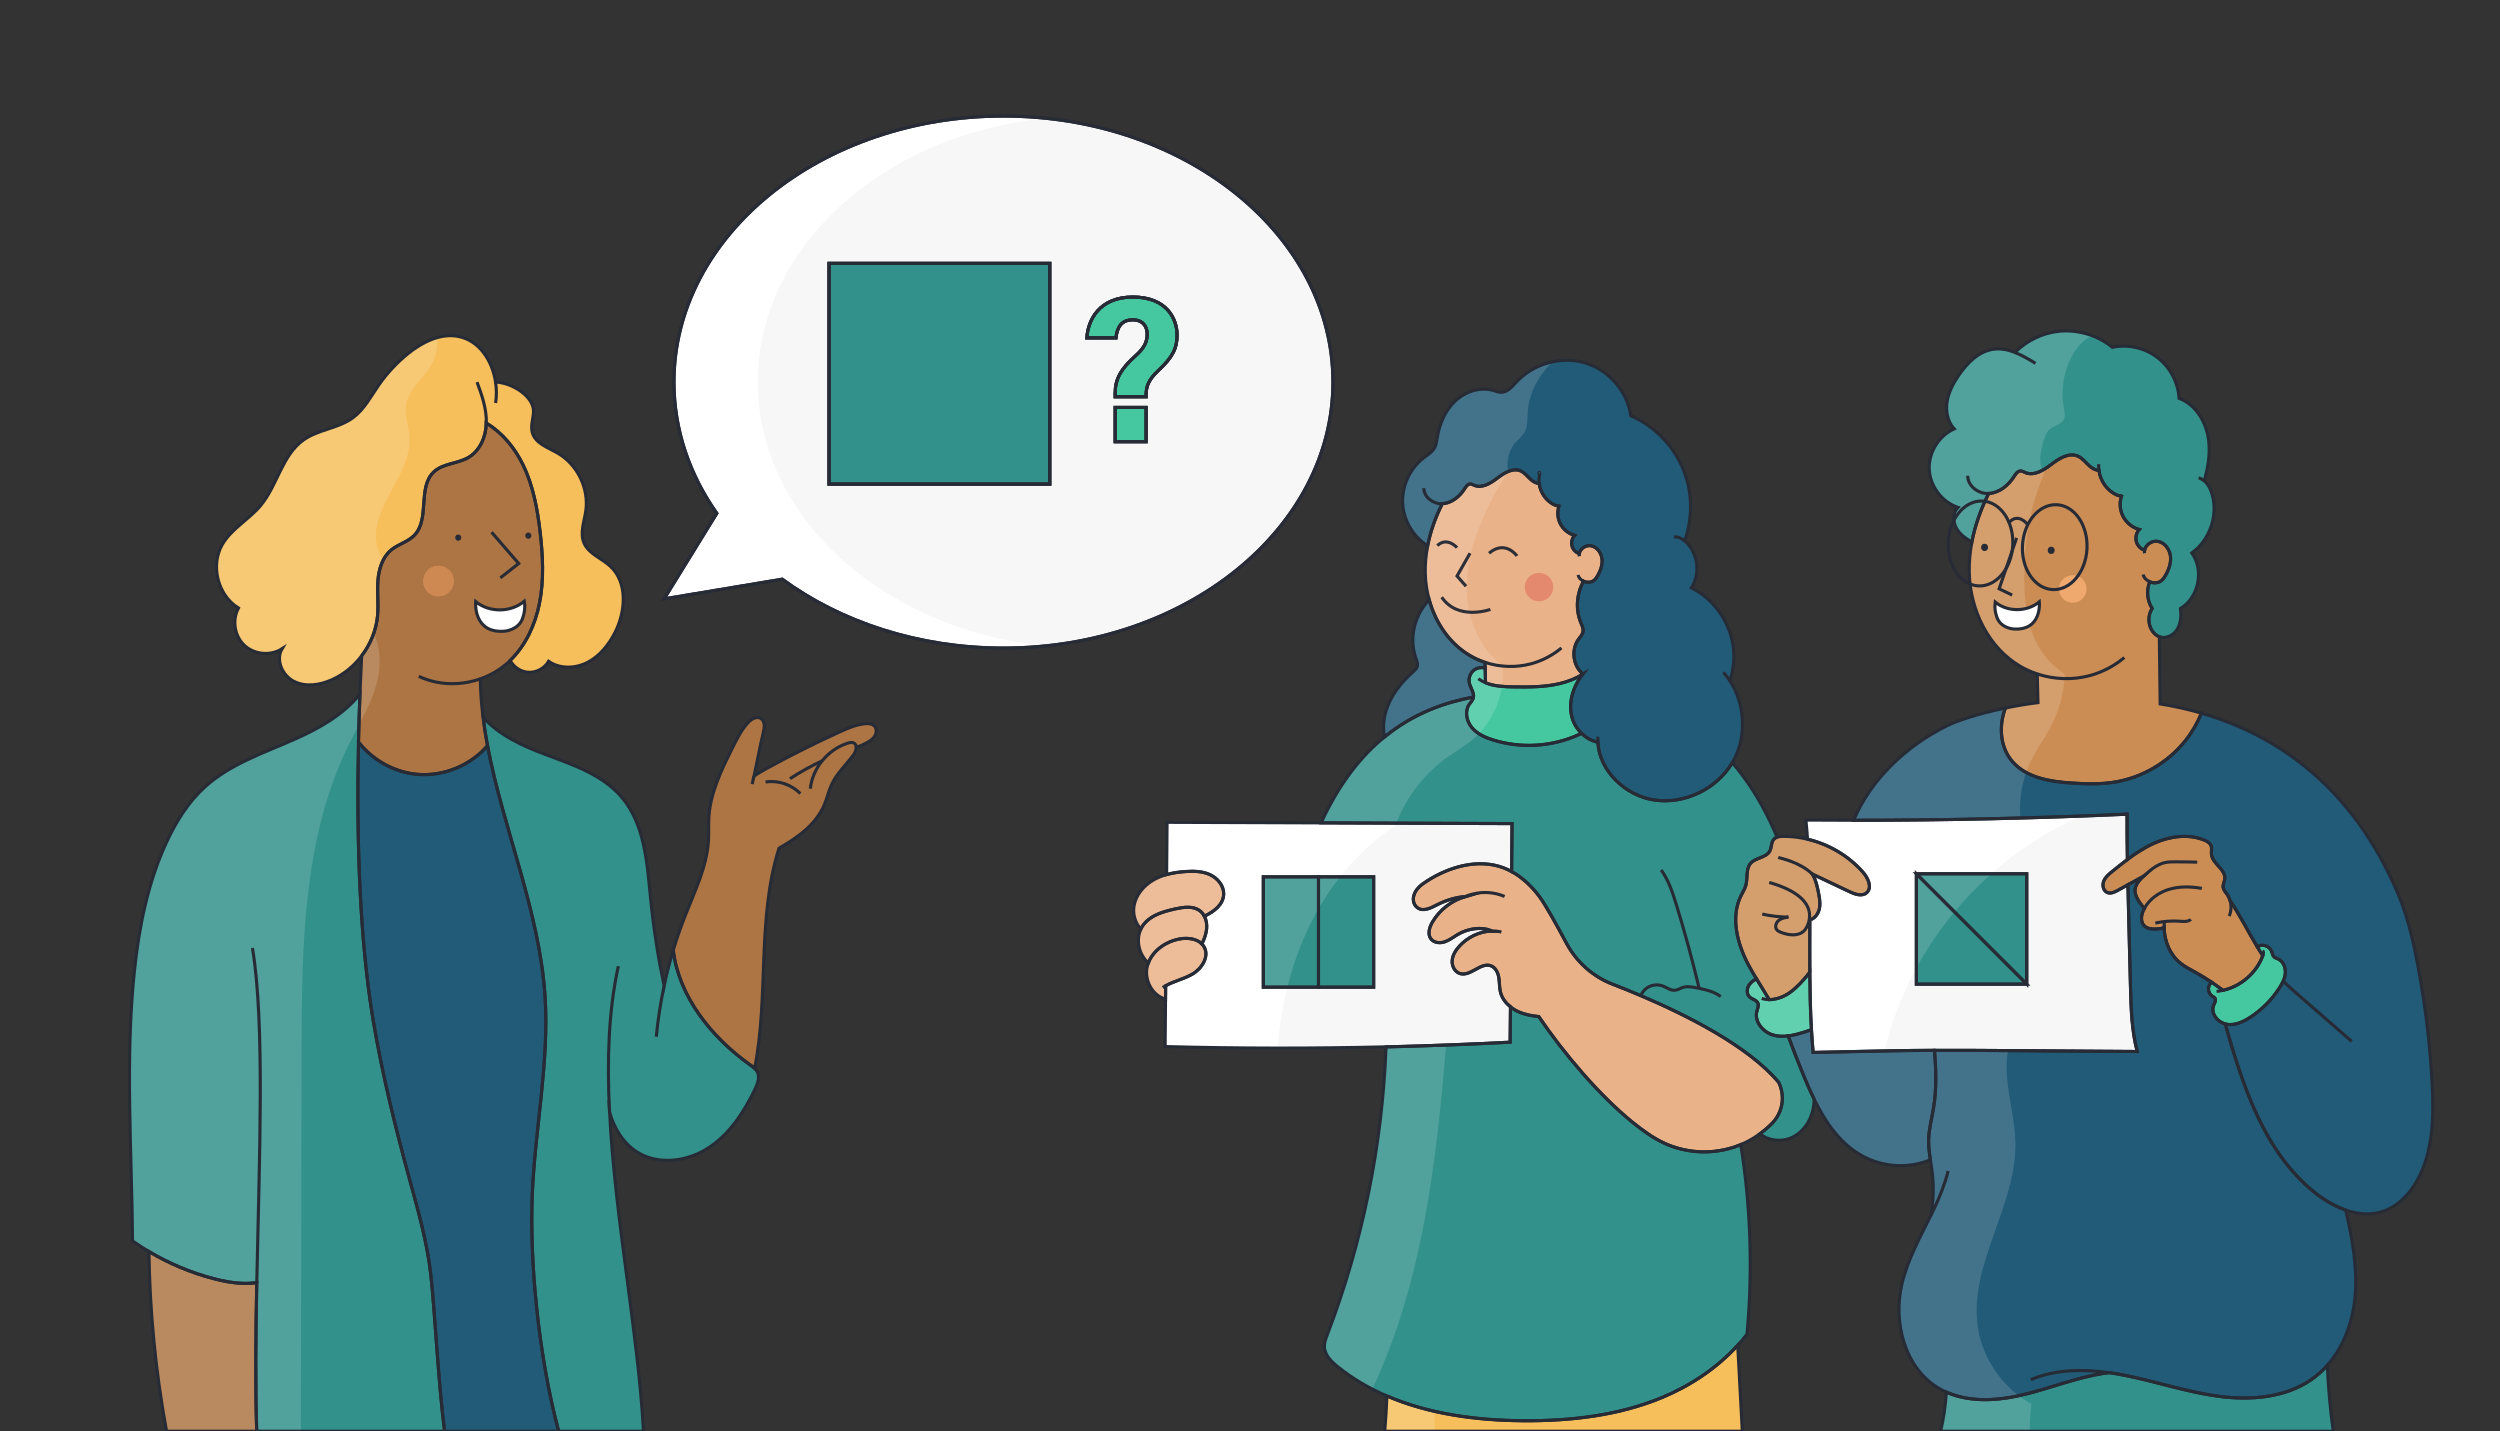<?xml version="1.0" encoding="utf-8"?>
<!-- Generator: Adobe Illustrator 27.0.1, SVG Export Plug-In . SVG Version: 6.00 Build 0)  -->
<svg version="1.1" id="Capa_3" xmlns="http://www.w3.org/2000/svg" xmlns:xlink="http://www.w3.org/1999/xlink" x="0px" y="0px"
	 viewBox="0 0 800 458" style="enable-background:new 0 0 800 458;" xml:space="preserve">
<rect x="0" y="0" width="800" height="458" fill="#333333" stroke="none"/>
<style type="text/css">
	.st0{fill:#CC8D54;}
	.st1{fill:#AD7543;}
	.st2{fill:#EAB288;}
	.st3{fill:#F7BF5C;}
	.st4{fill:#215B77;}
	.st5{fill:#45C8A0;}
	.st6{fill:#F7F7F7;}
	.st7{fill:#33918B;}
	.st8{fill:none;}
	.st9{opacity:0.15;fill:#FFFFFF;}
	.st10{fill:#FFFFFF;}
	.st11{opacity:0.15;}
	.st12{fill:none;stroke:#272B36;stroke-miterlimit:10;}
	.st13{fill:#EFA96F;}
	.st14{fill:#FFFFFF;stroke:#272B36;stroke-miterlimit:10;}
	.st15{fill:#272B36;}
	.st16{fill:#E3AD76;}
	.st17{fill:#E4896E;}
	.st18{fill:none;stroke:#2C2F38;stroke-miterlimit:10;}
	.st19{fill:#D89060;}
	.st20{fill:#CE8851;}
</style>
<path class="st0" d="M724.09,305.84c-2.04,5.54-7.06,9.83-12.82,11.09c0.03-0.01,0.06-0.02,0.07-0.04
	c-0.15-0.12-0.31-0.23-0.47-0.36c-1.01-0.75-2.05-1.49-3.11-2.21c-1.75-1.16-3.55-2.26-5.39-3.28c-1.57-0.85-3.17-1.67-4.56-2.77
	c-3.4-2.71-5.21-7.1-5.28-11.47c-0.68,0.31-1.5,0.42-2.25,0.46c-1.49,0.1-3.16,0.02-4.17-1.06c-1.16-1.23-0.94-3.23-0.26-4.78
	c0.12-0.25,0.23-0.5,0.37-0.73c-1.59-1.74-3.34-4.28-2.97-6.29c0.29-1.6,1.45-2.87,2.66-4c-1.66,0.92-3.31,1.82-4.97,2.73
	c-1.09,0.6-2.17,1.2-3.26,1.79c-1.01,0.56-2.19,1.12-3.27,0.72c-1.33-0.49-1.76-2.28-1.25-3.61c0.5-1.32,1.65-2.28,2.76-3.17
	c1.6-1.28,3.2-2.58,4.84-3.82c2.73-2.02,5.57-3.89,8.68-5.26c4.98-2.19,10.82-3,15.88-0.97c0.91,0.36,1.87,0.89,2.22,1.82
	c0.32,0.86,0.03,1.82,0.12,2.73c0.3,3.04,4.56,4.79,4.27,7.83c-0.1,0.95-0.66,1.86-0.52,2.81c0.13,0.82,0.74,1.46,1.23,2.14
	c0.44,0.62,0.77,1.33,0.99,2.07c3.2,4.73,5.76,9.9,8.7,14.8C722.9,303.97,723.47,304.91,724.09,305.84z"/>
<path class="st0" d="M704.46,228.21c-1.31,3.2-3.07,6.22-5.24,8.92c-5.56,6.93-13.73,11.69-22.49,13.13
	c-4.54,0.75-9.18,0.62-13.77,0.31c-6.88-0.45-14.4-1.64-18.95-6.83c-4.03-4.6-4.45-11.35-2.3-17.17c3.21-0.66,6.71-1.26,10.44-1.74
	c-0.06-3.05-0.14-6.12-0.23-9.17c-1.86-0.62-3.65-1.41-5.35-2.39c-10.26-5.94-16.06-17.98-16.4-29.82c-0.1-3.37,0.2-6.71,0.83-10
	c1.02-5.37,2.91-10.59,5.38-15.53c0.05,0,0.11-0.01,0.17-0.01c3.33-0.25,6.18-2.64,7.98-5.45c0.5-0.8,1.12-1.74,2.07-1.74
	c0.5,0,0.96,0.29,1.43,0.49c2.84,1.23,5.96-0.74,8.42-2.61c2.46-1.87,5.58-3.85,8.42-2.64c1.53,0.64,2.56,2.08,3.8,3.19
	c0.84,0.74,1.94,1.35,3,1.41c0.43,3.41,2.7,6.62,5.91,7.93c0.5,0.2,1.24,0.23,1.47-0.17c-0.86,2.14-0.78,4.63,0.22,6.72
	c1.03,2.13,3.01,3.78,5.29,4.41c-1.13,1.22-1.4,3.16-0.64,4.64c0.48,0.94,1.35,1.66,2.35,2.01c0.31-1.76,2.31-3.15,4.16-2.87
	c2.18,0.33,3.78,2.42,4.1,4.6c0.3,2.18-0.46,4.38-1.56,6.29c-0.34,0.6-0.71,1.18-1.24,1.63c-0.3,0.25-0.63,0.44-0.97,0.57
	c-0.9,0.33-1.95,0.25-2.85-0.14c-1.1,2.75-0.84,6.06,0.78,8.54c-1.37,2.08-1.38,4.97-0.04,7.06c0.55,0.86,1.33,1.6,2.28,1.97
	c0.02,0.01,0.03,0.02,0.05,0.02c0.09,7.17,0.18,14.33,0.27,21.49C695.63,225.95,700.05,226.93,704.46,228.21z"/>
<path class="st0" d="M597.33,285.68c-1.46,1.28-3.73,0.5-5.49-0.34c-3.97-1.87-7.93-3.76-11.89-5.64c1.06,1.69,1.53,3.8,1.93,5.79
	c0.32,1.62,0.64,3.28,0.39,4.92c-0.25,1.63-1.22,3.26-2.77,3.84c-0.11,0.05-0.24,0.1-0.36,0.16c0,3.11-0.01,6.23-0.01,9.34
	c0,2.44,0.01,4.89,0.01,7.33c-0.6,0.83-1.27,1.61-1.94,2.37c-1.72,1.95-3.61,3.82-5.9,5.06c-1.58,0.84-3.36,1.37-5.14,1.37
	c-1.32-2.23-2.74-4.42-4.09-6.66c-0.9-1.47-1.77-2.96-2.58-4.48c-3.59-6.81-5.77-15.21-2.37-22.12c0.55-1.1,1.23-2.15,1.55-3.33
	c0.66-2.36-0.07-5.21,1.54-7.05c1.63-1.84,4.97-1.73,6.13-3.91c0.63-1.2,0.4-2.83,1.33-3.82c0.28-0.3,0.63-0.5,1-0.62
	c0.6-0.21,1.3-0.25,1.94-0.25c2.63-0.02,5.25,0.3,7.8,0.9c6.83,1.61,13.18,5.35,17.81,10.64
	C597.83,281.03,599.16,284.07,597.33,285.68z"/>
<path class="st1" d="M172.62,193.09c-1.36,6.82-4.41,13.46-9.37,18.26c-0.49,0.49-1.01,0.95-1.54,1.39
	c-2.38,1.96-5.11,3.48-8.02,4.5c0.06,4.1,0.37,8.17,0.88,12.23c-0.01,0.01,0,0.01,0,0.01c0.37,3.07,0.86,6.12,1.43,9.17
	c-5.46,6.28-13.97,9.81-22.27,9.16c-7.41-0.59-14.45-4.49-19.02-10.35c0.11-5.12,0.27-10.25,0.47-15.36
	c0.16-4.1,0.35-8.19,0.55-12.25c0.01-0.01,0.01-0.01,0.01-0.01c2.81-3.7,4.64-8.14,5.07-12.77c0.34-3.7-0.14-7.43,0.11-11.13
	c0.25-3.7,1.39-7.59,4.25-9.95c2.25-1.85,5.32-2.57,7.36-4.64c5.13-5.2,0.97-15.45,6.34-20.39c2.95-2.71,7.55-2.55,11.01-4.56
	c3.74-2.18,5.62-6.68,5.73-11.01c5.12,3.05,9.13,7.96,11.76,13.36c3.25,6.69,4.61,14.14,5.47,21.53
	C173.72,177.86,174.11,185.6,172.62,193.09z"/>
<path class="st1" d="M279.96,235.48c-0.59,1-1.61,1.66-2.63,2.21c-1.07,0.58-2.19,1.07-3.34,1.48c-0.01,0.83-0.45,1.8-0.97,2.5
	c-2.32,3.11-5.26,5.83-6.9,9.36c-0.95,2.04-1.42,4.26-2.28,6.34c-2.63,6.37-8.44,10.57-14.55,14.04
	c-7.14,22.46-3.2,47.35-7.81,70.47c-0.43-0.41-0.93-0.77-1.42-1.11c-12.36-8.78-22.86-21.87-24.62-36.7
	c1.15-3.85,2.47-7.64,3.95-11.38c3.05-7.74,6.83-15.43,7.32-23.73c0.15-2.54-0.02-5.09,0.14-7.63c0.51-7.76,4.03-14.97,7.5-21.93
	c1.38-2.79,2.79-5.61,4.84-7.96c1.08-1.24,2.86-2.4,4.27-1.54c1.42,0.86,1.2,2.95,0.79,4.55c-1.02,4.1-1.97,9.43-2.97,13.93
	c1.32-0.94,2.74-1.75,4.15-2.52c7.65-4.2,15.46-8.1,23.41-11.71c2.61-1.18,5.3-2.35,8.16-2.57c0.96-0.07,2.04,0,2.74,0.68
	C280.58,233.05,280.54,234.48,279.96,235.48z"/>
<path class="st1" d="M82.15,457.99H53.3c-3.5-18.96-5.38-38.22-5.64-57.49c6.47,3.86,13.49,6.8,20.78,8.69
	c2.86,0.74,5.78,1.33,8.74,1.46c1.66,0.08,3.33,0.01,4.98-0.21C81.83,427.24,81.66,443.61,82.15,457.99z"/>
<path class="st2" d="M511.26,184.22c-0.3,0.52-0.64,1.04-1.09,1.43c-0.93,0.81-2.31,0.85-3.42,0.35c-2.26,3.97-2.63,9.01-0.89,13.25
	c0.39,0.93,0.87,1.89,0.71,2.89c-0.17,0.95-0.9,1.69-1.47,2.48c-2.39,3.33-1.73,8.45,1.42,11.06c-0.03,0.04-0.05,0.05-0.07,0.09
	v0.01c-2.18,1.34-4.62,2.3-7.11,2.91c-4.8,1.18-9.81,1.18-14.75,1.12c-3.12-0.05-6.41-0.16-9.23-1.33
	c-0.03-1.58-0.07-3.15-0.11-4.72c-0.02-0.6-0.04-1.2-0.05-1.8c-1.63-0.54-3.22-1.25-4.7-2.11c-6.6-3.82-11.1-10.51-13.15-17.9
	c-0.76-2.71-1.18-5.52-1.26-8.31c-0.09-3,0.18-5.99,0.76-8.92c0.88-4.67,2.54-9.21,4.69-13.51c0.05,0,0.09-0.01,0.14-0.01
	c2.93-0.22,5.43-2.31,7.02-4.79c0.44-0.7,0.98-1.52,1.81-1.52c0.45,0,0.85,0.25,1.25,0.42c2.5,1.08,5.24-0.65,7.41-2.3
	c2.16-1.64,4.9-3.37,7.4-2.32c1.34,0.58,2.25,1.84,3.34,2.81c0.73,0.65,1.69,1.19,2.63,1.24c0.39,2.99,2.37,5.82,5.2,6.97
	c0.44,0.18,1.1,0.21,1.29-0.17c-0.76,1.89-0.68,4.08,0.2,5.91c0.9,1.88,2.63,3.33,4.64,3.89c-0.99,1.07-1.23,2.76-0.57,4.07
	c0.42,0.83,1.2,1.47,2.08,1.77c0.27-1.54,2.01-2.78,3.64-2.54c1.91,0.3,3.32,2.14,3.59,4.05
	C512.89,180.6,512.21,182.54,511.26,184.22z"/>
<path class="st2" d="M381.58,311.71c-2.7,1.57-5.86,2.22-8.57,3.74c-0.02,1.41-0.02,2.82-0.04,4.23c-4.27-1.01-6.95-6.23-5.81-10.58
	c0.08-0.33,0.19-0.66,0.32-0.98c1-2.64,3.1-4.76,5.64-6.12c1.41-0.77,2.97-1.3,4.54-1.56c2.43-0.41,5.3-0.06,6.95,1.63
	c0.28,0.28,0.53,0.61,0.73,0.98C387.03,306.1,384.6,309.95,381.58,311.71z"/>
<path class="st2" d="M386.14,297.05c-0.13,1.76-0.77,3.41-1.53,5.01c-1.65-1.69-4.52-2.04-6.95-1.63c-1.57,0.26-3.13,0.79-4.54,1.56
	c-2.54,1.36-4.64,3.48-5.64,6.12c-3.01-2.53-4.07-7.27-2.4-10.84c0.23-0.51,0.53-0.99,0.88-1.44c1.77-2.26,4.45-3.47,7.26-4.27
	c0.99-0.29,1.99-0.52,2.98-0.74c2.61-0.56,5.58-1,7.72,0.6c0.63,0.47,1.12,1.07,1.48,1.76
	C386.01,294.36,386.23,295.74,386.14,297.05z"/>
<path class="st2" d="M391.58,286.14c-0.11,3.33-3.02,5.53-6.18,7.05c-0.36-0.69-0.85-1.29-1.48-1.76c-2.14-1.6-5.11-1.16-7.72-0.6
	c-0.99,0.22-1.99,0.45-2.98,0.74c-2.81,0.8-5.49,2.01-7.26,4.27c-0.35,0.45-0.65,0.93-0.88,1.44c-1.78-1.87-2.62-4.68-2.21-7.26
	c0.55-3.56,3.09-6.6,6.2-8.4c1.33-0.77,2.77-1.34,4.25-1.76c1.97-0.55,4.04-0.84,6.09-0.97c2.67-0.18,5.44-0.11,7.85,1.03
	C389.67,281.05,391.66,283.47,391.58,286.14z"/>
<path class="st2" d="M570.35,351.42c0,2.93-1.12,5.82-3.25,8c-1.22,1.24-2.54,2.38-3.95,3.4c-1.9,1.39-3.95,2.55-6.11,3.46
	c-0.69,0.29-1.39,0.55-2.1,0.79c-0.16,0.05-0.32,0.1-0.49,0.14c-7.17,2.26-15.17,1.74-21.98-1.44c-3.66-1.71-6.93-4.12-10.06-6.64
	c-10.47-8.46-21.96-21.93-30-33.82c-2.25-0.23-4.49-0.64-6.54-1.57c-0.9-0.4-1.76-0.92-2.53-1.56c-1.55-1.22-2.75-2.84-3.21-4.75
	c-0.37-1.5-0.26-3.09-0.52-4.62c-0.25-1.53-1-3.13-2.43-3.72c-3.3-1.35-6.63,3.52-10.03,2.44c-1.65-0.53-2.59-2.42-2.46-4.15
	c0.13-1.73,1.11-3.29,2.27-4.57c2.67-2.94,6.56-4.82,10.49-4.88c-3.42-1.54-7.8-0.81-11.1,1.18c-1.34,0.8-2.59,1.79-4.08,2.29
	c-1.47,0.48-3.32,0.33-4.31-0.87c-1.25-1.52-0.58-3.81,0.42-5.49c2.31-3.93,6.19-6.89,10.57-8.16c-3.18,0.25-6.31,1.23-9.16,2.68
	c-1.94,1-4.3,2.25-6.16,0.95c-1.2-0.83-1.6-2.38-1.25-3.79c0.54-2.18,2.36-3.59,4.18-4.75c7.2-4.65,16.38-7.27,24.43-4.32
	c0.94,0.35,1.85,0.77,2.72,1.25c3.55,1.93,6.56,4.85,8.98,8.12c1.79,2.41,5.44,8.93,8.56,14.79c3.22,6.04,8.49,10.73,14.88,13.18
	c2.63,1.01,5.65,2.22,8.92,3.62c14.83,6.29,34.54,16.24,44.16,27.79C569.97,347.99,570.35,349.72,570.35,351.42z"/>
<path class="st3" d="M196.77,202.46c-2,3.9-4.86,7.49-8.74,9.5c-3.89,2.01-8.89,2.17-12.47-0.34c-1.32,2.29-4.02,3.72-6.65,3.5
	c-2.36-0.2-4.55-1.69-5.65-3.77c4.96-4.8,8.01-11.44,9.37-18.26c1.49-7.49,1.1-15.23,0.22-22.81c-0.86-7.39-2.22-14.84-5.47-21.53
	c-2.63-5.4-6.64-10.31-11.76-13.36c-0.11,4.33-1.99,8.83-5.73,11.01c-3.46,2.01-8.06,1.85-11.01,4.56
	c-5.37,4.94-1.21,15.19-6.34,20.39c-2.04,2.07-5.11,2.79-7.36,4.64c-2.86,2.36-4,6.25-4.25,9.95c-0.25,3.7,0.23,7.43-0.11,11.13
	c-0.43,4.63-2.26,9.07-5.07,12.77c0,0,0,0-0.01,0.01c-2.49,3.28-5.75,5.97-9.51,7.66c-3.81,1.72-8.37,2.42-12.11,0.56
	c-3.75-1.85-6-6.88-3.86-10.47c-3.65,2.36-8.87,1.89-12.05-1.07c-3.17-2.96-4-8.14-1.9-11.95c-6.63-4.05-9.06-13.69-5.14-20.4
	c2.95-5.04,8.52-7.94,12.25-12.43c5.39-6.49,6.84-16.14,13.75-21c4.71-3.32,11.06-3.64,15.72-7.04c3.61-2.64,5.74-6.77,8.28-10.44
	c2.63-3.8,5.8-7.21,9.39-10.11c4.6-3.71,10.45-6.66,16.23-5.48c6.62,1.34,10.75,7.73,11.79,14.58c5.36,0.2,12.3,4.65,12.14,9.48
	c-0.07,2.24-0.98,4.51-0.38,6.68c0.94,3.46,4.99,4.78,8.1,6.57c6.31,3.62,10.04,11.26,9.02,18.46c-0.5,3.47-1.96,7.11-0.57,10.33
	c1.49,3.45,5.58,4.83,8.36,7.38C200.9,186.32,200.26,195.65,196.77,202.46z"/>
<path class="st4" d="M554.74,243.35c-0.13,0.23-0.26,0.47-0.4,0.7c-4.98,8.44-15.33,13.41-25.03,11.94
	c-9.21-1.41-17.57-9.33-17.99-18.49c-1.96-0.38-3.78-1.42-5.24-2.84c-1.45-1.42-2.55-3.23-3.06-5.18c-0.77-2.85-0.46-5.87,0.57-8.66
	c0.67-1.82,1.64-3.54,2.84-5.05c0,0,0-0.01,0.01-0.01c0.02-0.03,0.03-0.05,0.06-0.09c-3.15-2.61-3.81-7.73-1.42-11.06
	c0.57-0.79,1.31-1.53,1.47-2.49c0.17-0.99-0.32-1.96-0.7-2.89c-1.74-4.24-1.37-9.27,0.89-13.25c1.11,0.5,2.49,0.46,3.42-0.35
	c0.45-0.39,0.79-0.9,1.09-1.43c0.96-1.68,1.64-3.62,1.36-5.53c-0.27-1.91-1.69-3.75-3.59-4.05c-1.63-0.24-3.38,0.99-3.65,2.53
	c-0.88-0.3-1.65-0.93-2.08-1.77c-0.66-1.31-0.42-3,0.57-4.07c-2.01-0.56-3.74-2.01-4.65-3.89c-0.88-1.83-0.96-4.02-0.19-5.91
	c-0.19,0.37-0.85,0.35-1.3,0.17c-2.83-1.15-4.81-3.98-5.19-6.97c-0.94-0.05-1.91-0.59-2.64-1.24c-1.09-0.97-1.99-2.24-3.34-2.81
	c-2.5-1.05-5.24,0.68-7.4,2.32c-2.17,1.64-4.92,3.38-7.41,2.3c-0.4-0.17-0.8-0.43-1.24-0.43c-0.84,0-1.37,0.83-1.82,1.52
	c-1.58,2.48-4.09,4.58-7.01,4.79c-0.05,0-0.1,0.01-0.15,0.01c-2.15,4.3-3.8,8.84-4.69,13.51c-4.35-2.79-7.39-7.61-7.91-12.78
	c-0.59-5.8,2.01-11.83,6.65-15.38c1.28-0.99,2.77-1.85,3.52-3.28c0.53-0.98,0.65-2.12,0.83-3.22c0.71-4.37,2.53-8.67,5.76-11.71
	c3.23-3.04,8-4.59,12.25-3.35c0.79,0.23,1.57,0.57,2.41,0.57c2.07,0.03,3.58-1.84,4.99-3.36c5.41-5.79,14.14-8.3,21.74-6.1
	c7.61,2.2,13.69,9.09,14.76,16.94c8.26,3.58,14.85,10.85,17.63,19.42c2.16,6.67,1.98,14.05-0.37,20.65
	c0.04,0.03,0.09,0.08,0.13,0.11c4.11,3.61,5.01,10.33,2.02,14.9c7.07,3.56,12.22,10.7,13.35,18.54c0.55,3.75,0.17,7.61-1.03,11.21
	C558.42,225.34,559.01,235.5,554.74,243.35z"/>
<path class="st4" d="M475.24,213.76c-1.14-0.3-2.41-0.12-3.4,0.55c-1.29,0.89-1.99,2.59-1.68,4.14c0.31,1.58,1.55,3.07,1.34,4.59
	c-9.24,1.75-19.21,5.23-28.46,12.79c-0.51-2.67-0.34-5.51,0.42-8.12c1.48-5.04,4.89-9.31,8.82-12.81c0.48-0.43,0.99-0.88,1.21-1.49
	c0.33-0.9-0.07-1.89-0.4-2.79c-2.27-6.34-0.46-13.9,4.25-18.67c2.05,7.39,6.55,14.08,13.15,17.9c1.48,0.86,3.07,1.57,4.7,2.11
	C475.21,212.55,475.22,213.16,475.24,213.76z"/>
<path class="st5" d="M731.3,311.3c-0.05,0.93-0.31,1.81-0.68,2.66c-0.35,0.79-0.8,1.54-1.26,2.26c-2.37,3.65-5.5,6.81-9.13,9.21
	c-2.32,1.54-5.08,2.82-7.82,2.31c-0.11-0.02-0.23-0.04-0.34-0.08c-2.59-0.68-4.72-3.53-3.69-5.99c0.3-0.74,0.86-1.6,0.4-2.27
	c-0.19-0.27-0.52-0.42-0.81-0.6c-0.93-0.62-1.43-1.83-1.19-2.92c0.13-0.62,0.49-1.17,0.98-1.57c1.06,0.72,2.1,1.46,3.11,2.21
	c-0.05,0.19,0.15,0.41,0.34,0.41c0.02,0,0.05,0,0.06-0.01c5.76-1.26,10.78-5.55,12.82-11.09c-0.61-0.93-1.19-1.87-1.76-2.83
	c0.34-0.23,0.72-0.4,1.13-0.47c1.4-0.26,2.92,0.58,3.45,1.89c0.24,0.62,0.32,1.33,0.79,1.79c0.35,0.33,0.84,0.44,1.27,0.64
	C730.59,307.59,731.41,309.53,731.3,311.3z"/>
<path class="st5" d="M579.66,329.52c-0.81,0.29-1.62,0.56-2.44,0.81c-1.63,0.51-3.31,0.97-5.01,1.17c-1.65,0.2-3.32,0.16-4.92-0.32
	c-3.22-0.97-5.96-4.32-5.1-7.57c0.22-0.86,0.68-1.78,0.34-2.59c-0.45-1.05-1.86-1.23-2.68-2.01c-1.07-1-0.89-2.84-0.01-4.02
	c0.57-0.76,1.36-1.31,2.22-1.77c1.35,2.24,2.77,4.43,4.09,6.66c1.78,0,3.56-0.53,5.14-1.37c2.29-1.24,4.18-3.11,5.9-5.06
	c0.67-0.76,1.34-1.54,1.94-2.37C579.18,317.23,579.3,323.38,579.66,329.52z"/>
<path class="st5" d="M503.03,229.49c0.51,1.95,1.61,3.76,3.06,5.18c-0.37,0.18-0.76,0.36-1.13,0.53c-8.46,3.78-18.3,4.36-27.14,1.6
	c-2.54-0.79-5.09-1.92-6.8-3.95c-1.72-2.04-2.37-5.17-0.91-7.39c0.45-0.67,1.07-1.24,1.31-2.02c0.04-0.14,0.07-0.27,0.09-0.4
	c0.21-1.52-1.03-3.01-1.34-4.59c-0.31-1.55,0.39-3.25,1.68-4.14c0.99-0.67,2.26-0.85,3.4-0.55c0.04,1.57,0.08,3.14,0.11,4.72
	c2.82,1.17,6.11,1.28,9.23,1.33c4.94,0.06,9.95,0.06,14.75-1.12c2.49-0.61,4.93-1.57,7.11-2.91c-1.2,1.51-2.18,3.23-2.85,5.05
	C502.57,223.61,502.26,226.64,503.03,229.49z"/>
<path class="st6" d="M681.76,315.84c-0.19-7.58-0.39-15.17-0.58-22.75c-0.09-3.32-0.17-6.64-0.24-9.96c-1.09,0.6-2.17,1.2-3.26,1.79
	c-1.01,0.56-2.19,1.12-3.27,0.72c-1.33-0.49-1.76-2.28-1.25-3.61c0.5-1.32,1.65-2.28,2.76-3.17c1.6-1.28,3.2-2.58,4.84-3.82
	c-0.08-4.82-0.13-9.66-0.11-14.5c-29.14,1.31-58.31,1.95-87.48,1.95c-5.09,0-10.19-0.03-15.28-0.07c0.2,2.04,0.38,4.08,0.52,6.12
	c6.83,1.61,13.18,5.35,17.81,10.64c1.61,1.85,2.95,4.89,1.11,6.5c-1.46,1.28-3.73,0.5-5.49-0.34c-3.97-1.87-7.93-3.76-11.89-5.64
	c1.06,1.69,1.53,3.8,1.93,5.79c0.32,1.62,0.64,3.28,0.39,4.92c-0.25,1.63-1.22,3.26-2.77,3.84c-0.11,0.05-0.24,0.1-0.36,0.16
	c0,3.11-0.01,6.23-0.01,9.34c0,2.44,0.01,4.89,0.01,7.33c0.05,6.15,0.17,12.3,0.53,18.44c0.14,2.42,0.32,4.85,0.54,7.27
	c0.99-0.03,1.99-0.04,2.98-0.07c5.63-0.11,11.26-0.24,16.89-0.36c1.85-0.03,3.7-0.08,5.56-0.11c4.47-0.08,8.94-0.12,13.41-0.14
	c8.8-0.03,17.59,0.04,26.39,0.1c12.82,0.08,25.65,0.18,38.47,0.27C682.14,329.79,681.93,322.76,681.76,315.84z M648.56,314.93
	h-35.32v-35.32h35.32V314.93z"/>
<path class="st6" d="M456.57,281.97c7.2-4.65,16.38-7.27,24.43-4.32c0.94,0.35,1.85,0.77,2.72,1.25c0.04-5.12,0.09-10.23,0.13-15.35
	c-20.37-0.07-40.73-0.15-61.1-0.23l-49.29-0.18c-0.04,5.58-0.09,11.15-0.14,16.72c1.97-0.55,4.04-0.84,6.09-0.97
	c2.67-0.18,5.44-0.11,7.85,1.03c2.42,1.14,4.4,3.55,4.32,6.22c-0.11,3.33-3.02,5.53-6.18,7.05c0.61,1.17,0.84,2.55,0.74,3.87
	c-0.13,1.76-0.77,3.41-1.53,5.01c0.28,0.28,0.53,0.61,0.73,0.98c1.69,3.05-0.74,6.9-3.76,8.66c-2.7,1.57-5.86,2.22-8.57,3.74
	c-0.02,1.41-0.02,2.82-0.04,4.23c-0.05,5.08-0.09,10.15-0.13,15.22c23.56,0.62,47.14,0.65,70.69,0.09c0.94-0.01,1.87-0.04,2.81-0.06
	c12.3-0.32,24.6-0.79,36.9-1.43c0.04-3.78,0.07-7.54,0.11-11.32c-1.55-1.22-2.75-2.84-3.21-4.75c-0.37-1.5-0.26-3.09-0.52-4.62
	c-0.25-1.53-1-3.13-2.43-3.72c-3.3-1.35-6.63,3.52-10.03,2.44c-1.65-0.53-2.59-2.42-2.46-4.15c0.13-1.73,1.11-3.29,2.27-4.57
	c2.67-2.94,6.56-4.82,10.49-4.88c-3.42-1.54-7.8-0.81-11.1,1.18c-1.34,0.8-2.59,1.79-4.08,2.29c-1.47,0.48-3.32,0.33-4.31-0.87
	c-1.25-1.52-0.58-3.81,0.42-5.49c2.31-3.93,6.19-6.89,10.57-8.16c-3.18,0.25-6.31,1.23-9.16,2.68c-1.94,1-4.3,2.25-6.16,0.95
	c-1.2-0.83-1.6-2.38-1.25-3.79C452.92,284.54,454.74,283.12,456.57,281.97z M439.58,315.9h-35.32v-35.32h35.32V315.9z"/>
<path class="st4" d="M773.53,377.67c-2.42,4.35-6.05,8.23-10.75,9.88c-3.96,1.39-8.16,1.05-12.15-0.33
	c-1.23-0.42-2.44-0.94-3.61-1.53c-2.27-1.13-4.4-2.56-6.33-4.1c-16.14-12.98-22.94-33.91-28.62-53.92c0.11,0.04,0.23,0.06,0.34,0.08
	c2.74,0.51,5.5-0.77,7.82-2.31c3.63-2.4,6.76-5.56,9.13-9.21c0.46-0.72,0.91-1.47,1.26-2.26c0.37-0.85,0.63-1.73,0.68-2.66
	c0.12-1.78-0.71-3.72-2.33-4.45c-0.43-0.2-0.92-0.31-1.27-0.64c-0.47-0.46-0.55-1.17-0.79-1.79c-0.53-1.31-2.05-2.15-3.45-1.89
	c-0.41,0.07-0.79,0.24-1.13,0.47c-2.94-4.9-5.5-10.07-8.7-14.8c-0.22-0.74-0.55-1.45-0.99-2.07c-0.49-0.68-1.1-1.32-1.23-2.14
	c-0.14-0.95,0.42-1.86,0.52-2.81c0.29-3.04-3.97-4.79-4.27-7.83c-0.09-0.91,0.2-1.87-0.12-2.73c-0.35-0.93-1.31-1.46-2.22-1.82
	c-5.06-2.03-10.9-1.22-15.88,0.97c-3.11,1.37-5.95,3.24-8.68,5.26c-0.08-4.82-0.13-9.66-0.11-14.5
	c-29.14,1.31-58.31,1.95-87.48,1.95c5.51-13.18,16.9-23.8,29.83-30.23c3.25-1.6,9.89-3.88,18.72-5.68
	c-2.16,5.82-1.73,12.57,2.29,17.17c4.55,5.18,12.07,6.38,18.95,6.83c4.6,0.3,9.23,0.43,13.77-0.31c8.77-1.44,16.94-6.21,22.49-13.13
	c2.17-2.7,3.94-5.72,5.24-8.92c24.31,7.06,48.2,23.51,62.74,57.39c3.87,9.03,5.76,18.8,7.42,28.48c1.85,10.74,3.06,21.57,3.65,32.44
	C778.85,357.16,778.69,368.36,773.53,377.67z"/>
<path class="st4" d="M618.73,354.55c-0.56,3.4-1.49,6.75-1.57,10.19c-0.05,2.14,0.24,4.27,0.56,6.4c-1.17,0.48-2.37,0.87-3.59,1.17
	c-6,1.45-12.51,0.63-17.95-2.28c-7.25-3.87-12.01-10.82-15.68-18.34c-1.23-2.49-2.33-5.05-3.37-7.57
	c-1.72-4.18-3.35-8.39-4.92-12.63c1.7-0.2,3.38-0.66,5.01-1.17c0.82-0.25,1.63-0.52,2.44-0.81c0.14,2.42,0.32,4.85,0.54,7.27
	c0.99-0.03,1.99-0.04,2.98-0.07c5.63-0.11,11.26-0.24,16.89-0.36c1.85-0.03,3.7-0.08,5.56-0.11c4.47-0.08,8.94-0.12,13.41-0.14
	C619.54,342.28,619.74,348.47,618.73,354.55z"/>
<path class="st4" d="M753.69,414.03c-0.59,8.26-3.45,16.67-8.95,22.88c-1.52,1.73-3.25,3.28-5.19,4.62
	c-8.35,5.74-19.36,6.64-29.51,5.3c-10.16-1.34-19.91-4.68-29.95-6.69c-1.73-0.35-3.49-0.65-5.26-0.9c-1.58,0.21-3.15,0.48-4.72,0.8
	c-8.38,1.71-16.39,4.99-24.77,6.74c-7.48,1.56-15.62,1.78-22.52-1.3c-0.83-0.36-1.65-0.78-2.44-1.25
	c-10.81-6.4-14.63-20.94-11.81-33.17c1.8-7.82,5.77-14.91,9.3-22.14c0,0,0-0.01,0.01-0.01c0.82-4.52,0.98-9.15,0.43-13.7
	c-0.15-1.36-0.38-2.71-0.59-4.06c-0.32-2.13-0.61-4.26-0.56-6.4c0.08-3.44,1.01-6.79,1.57-10.19c1.01-6.09,0.8-12.28,0.31-18.45
	c8.8-0.03,17.59,0.04,26.39,0.1c12.82,0.08,25.65,0.18,38.47,0.27c-1.77-6.69-1.97-13.72-2.15-20.64
	c-0.19-7.58-0.39-15.17-0.58-22.75c-0.09-3.32-0.17-6.64-0.24-9.96c1.66-0.91,3.31-1.81,4.97-2.73c-1.21,1.13-2.37,2.4-2.66,4
	c-0.37,2.01,1.38,4.55,2.97,6.29c-0.14,0.23-0.25,0.48-0.37,0.73c-0.68,1.55-0.9,3.55,0.26,4.78c1.01,1.08,2.68,1.16,4.17,1.06
	c0.75-0.04,1.57-0.15,2.25-0.46c0.07,4.37,1.88,8.76,5.28,11.47c1.39,1.1,2.99,1.92,4.56,2.77c1.84,1.02,3.64,2.12,5.39,3.28
	c-0.49,0.4-0.85,0.95-0.98,1.57c-0.24,1.09,0.26,2.3,1.19,2.92c0.29,0.18,0.62,0.33,0.81,0.6c0.46,0.67-0.1,1.53-0.4,2.27
	c-1.03,2.46,1.1,5.31,3.69,5.99c5.68,20.01,12.48,40.94,28.62,53.92c1.93,1.54,4.06,2.97,6.33,4.1c1.17,0.59,2.38,1.11,3.61,1.53
	C752.66,396.05,754.35,405.03,753.69,414.03z"/>
<path class="st4" d="M178.77,457.99h-36.51c-2.04-15.99-3.08-38.12-4.39-49.96c-1.16-10.54-4.12-20.78-6.91-31.01
	c-4.55-16.68-8.69-33.49-11.55-50.55c-4.26-25.37-5.39-57.06-4.69-89.02c4.57,5.86,11.61,9.76,19.02,10.35
	c8.3,0.65,16.81-2.88,22.27-9.16c5.03,26.72,16.62,52.83,18.4,80.15c1.37,21.09-3.17,42.1-4.07,63.22
	C169.41,403.46,172.29,433.8,178.77,457.99z"/>
<path class="st7" d="M701.39,176.95c3.98,5.52,2.18,14.28-3.64,17.78c0.27,2.26,0.17,4.67-1.02,6.62c-1.17,1.92-3.65,3.18-5.76,2.4
	c-0.02,0-0.03-0.01-0.05-0.02c-0.95-0.37-1.73-1.11-2.28-1.97c-1.34-2.1-1.32-4.99,0.04-7.06c-1.62-2.49-1.88-5.79-0.78-8.54
	c0.9,0.39,1.94,0.47,2.85,0.14c0.35-0.12,0.68-0.31,0.97-0.57c0.52-0.44,0.9-1.03,1.24-1.63c1.1-1.91,1.86-4.12,1.56-6.29
	c-0.31-2.18-1.92-4.27-4.1-4.6c-1.85-0.28-3.85,1.11-4.16,2.87c-1-0.35-1.87-1.07-2.35-2.01c-0.76-1.48-0.49-3.42,0.64-4.64
	c-2.28-0.63-4.26-2.28-5.29-4.41c-1-2.09-1.08-4.58-0.22-6.72c-0.23,0.41-0.97,0.37-1.47,0.17c-3.21-1.31-5.47-4.52-5.91-7.93
	c-1.06-0.06-2.17-0.67-3-1.41c-1.24-1.11-2.27-2.55-3.8-3.19c-2.84-1.2-5.96,0.77-8.42,2.64c-2.46,1.87-5.59,3.84-8.42,2.61
	c-0.47-0.2-0.92-0.49-1.43-0.49c-0.95,0-1.57,0.94-2.07,1.74c-1.8,2.81-4.65,5.2-7.98,5.45c-0.05,0-0.11,0.01-0.17,0.01
	c-2.47,4.94-4.36,10.16-5.38,15.53c-1.73-0.97-3.36-2.11-4.5-3.7c-1.56-2.18-1.85-5.5,0.07-7.35c-5.12-1.71-8.94-6.75-9.2-12.15
	c-0.27-5.39,3.04-10.79,7.97-12.99c-2.12-2.31-2.77-5.71-2.25-8.8c0.51-3.09,2.05-5.92,3.83-8.5c2.65-3.84,6.26-7.48,10.88-8.17
	c2.39-0.36,4.74,0.12,7,1c3.65-3.68,8.58-6.12,13.75-6.73c6.17-0.72,12.61,1.16,17.41,5.09c4.98-1.05,10.39,0.17,14.42,3.26
	c4.05,3.09,6.64,8,6.93,13.07c5.46,2.02,8.82,7.81,9.48,13.59c0.5,4.31-0.24,8.62-1.42,12.82c1.29,1.1,2.12,2.81,2.58,4.49
	C709.78,165.14,707.05,172.87,701.39,176.95z"/>
<path class="st7" d="M580.51,351.7c0,0.64-0.03,1.28-0.1,1.91c-0.5,4.33-3.03,8.53-6.97,10.38c-3.3,1.54-7.52,1.1-10.28-1.17
	c1.41-1.02,2.73-2.16,3.95-3.4c2.13-2.18,3.25-5.07,3.25-8c0-1.7-0.38-3.42-1.14-5.02c-9.62-11.55-29.33-21.5-44.16-27.79
	c-3.27-1.4-6.29-2.61-8.92-3.62c-6.39-2.45-11.66-7.14-14.88-13.18c-3.12-5.86-6.77-12.38-8.56-14.79
	c-2.42-3.27-5.43-6.19-8.98-8.12c0.04-5.12,0.09-10.23,0.13-15.35c-20.37-0.07-40.73-0.15-61.1-0.23
	c5.81-12.64,12.82-21.4,20.3-27.49c9.25-7.56,19.22-11.04,28.46-12.79c-0.02,0.13-0.05,0.26-0.09,0.4
	c-0.24,0.78-0.86,1.35-1.31,2.02c-1.46,2.22-0.81,5.35,0.91,7.39c1.71,2.03,4.26,3.16,6.8,3.95c8.84,2.76,18.68,2.18,27.14-1.6
	c0.37-0.17,0.76-0.35,1.13-0.53c1.46,1.42,3.28,2.46,5.24,2.84c0.42,9.16,8.78,17.08,17.99,18.49c9.7,1.47,20.05-3.5,25.03-11.94
	c3.85,4.52,7.17,9.47,9.94,14.62c1.61,3.01,3.07,6.08,4.38,9.21c-0.37,0.12-0.72,0.32-1,0.62c-0.93,0.99-0.7,2.62-1.33,3.82
	c-1.16,2.18-4.5,2.07-6.13,3.91c-1.61,1.84-0.88,4.69-1.54,7.05c-0.32,1.18-1,2.23-1.55,3.33c-3.4,6.91-1.22,15.31,2.37,22.12
	c0.81,1.52,1.68,3.01,2.58,4.48c-0.86,0.46-1.65,1.01-2.22,1.77c-0.88,1.18-1.06,3.02,0.01,4.02c0.82,0.78,2.23,0.96,2.68,2.01
	c0.34,0.81-0.12,1.73-0.34,2.59c-0.86,3.25,1.88,6.6,5.1,7.57c1.6,0.48,3.27,0.52,4.92,0.32c1.57,4.24,3.2,8.45,4.92,12.63
	C578.17,346.65,579.28,349.21,580.51,351.7z"/>
<path class="st7" d="M559.04,426.93c-0.93,1.22-1.92,2.4-2.96,3.55c-6.61,7.28-15.11,12.94-24.22,16.73
	c-14.02,5.83-29.44,7.55-44.62,7.43c-14.76-0.11-30-2.13-43.42-7.92c-5.62-2.41-10.92-5.49-15.74-9.36
	c-2.09-1.68-4.24-3.82-4.28-6.51c-0.02-1.28,0.46-2.52,0.92-3.72c11.27-29.41,17.64-60.68,18.81-92.14
	c0.94-0.01,1.87-0.04,2.81-0.06c12.3-0.32,24.6-0.79,36.9-1.43c0.04-3.78,0.07-7.54,0.11-11.32c0.77,0.64,1.63,1.16,2.53,1.56
	c2.05,0.93,4.29,1.34,6.54,1.57c8.04,11.89,19.53,25.36,30,33.82c3.13,2.52,6.4,4.93,10.06,6.64c6.81,3.18,14.81,3.7,21.98,1.44
	c0.17-0.04,0.33-0.09,0.49-0.14c0.71-0.24,1.41-0.5,2.1-0.79C560.26,386.3,560.91,406.74,559.04,426.93z"/>
<path class="st7" d="M746.66,457.99H621.01c0.95-4.11,1.56-8.3,1.82-12.52c6.9,3.08,15.04,2.86,22.52,1.3
	c8.38-1.75,16.39-5.03,24.77-6.74c1.57-0.32,3.14-0.59,4.72-0.8c1.77,0.25,3.53,0.55,5.26,0.9c10.04,2.01,19.79,5.35,29.95,6.69
	c10.15,1.34,21.16,0.44,29.51-5.3c1.94-1.34,3.67-2.89,5.19-4.62C745.04,443.96,745.66,451.01,746.66,457.99z"/>
<path class="st7" d="M142.26,457.99H82.15c-0.49-14.39-0.32-30.75,0.02-47.55c-1.65,0.22-3.32,0.29-4.98,0.21
	c-2.96-0.13-5.88-0.72-8.74-1.46c-7.29-1.89-14.31-4.83-20.78-8.69c-1.8-1.07-3.56-2.21-5.26-3.42c-0.23-28.7-2.4-57.5,0.57-86.04
	c1.48-14.35,4.32-28.72,10.43-41.78c3.03-6.49,6.91-12.69,12.22-17.49c8.04-7.26,18.64-10.79,28.55-15.16
	c7.84-3.46,15.78-7.93,21.01-14.52c-0.2,5.11-0.36,10.24-0.47,15.36c-0.7,31.96,0.43,63.65,4.69,89.02
	c2.86,17.06,7,33.87,11.55,50.55c2.79,10.23,5.75,20.47,6.91,31.01C139.17,419.88,140.22,442.01,142.26,457.99z"/>
<path class="st7" d="M241.58,348.59c-3.53,7.3-8.15,14.39-14.96,18.79c-6.81,4.41-16.18,5.57-22.97,1.13
	c-4.33-2.83-7.12-7.55-8.59-12.53c1.74,34.09,9.18,70.92,10.85,102.02h-27.14c-6.47-24.19-9.35-54.54-8.43-75.98
	c0.9-21.12,5.44-42.13,4.07-63.22c-1.78-27.32-13.37-53.43-18.4-80.15c-0.57-3.05-1.06-6.1-1.43-9.17
	c4.89,5.63,12.34,9.08,19.48,11.78c8.98,3.38,18.65,6.53,24.87,13.84c7.38,8.66,8.12,20.95,9.24,32.28
	c0.94,9.45,2.39,18.85,4.34,28.14c0.82-3.85,1.8-7.67,2.93-11.45c1.76,14.83,12.26,27.92,24.62,36.7c0.49,0.34,0.99,0.7,1.42,1.11
	c0.33,0.32,0.63,0.67,0.84,1.08C243.23,344.7,242.43,346.82,241.58,348.59z"/>
<rect x="265.29" y="84.27" class="st7" width="70.64" height="70.64"/>
<g id="Capa_2">
</g>
<g id="Capa_1">
</g>
<path class="st8" d="M685.91,280.4L685.91,280.4c0.17-0.16,0.33-0.3,0.49-0.44c1.93-1.72,4.02-3.45,6.55-3.96
	c0.97-0.2,1.97-0.21,2.96-0.21c2.4-0.01,4.8,0.03,7.2,0.1"/>
<path class="st8" d="M686.21,290.68c1.57-2.92,4.5-5.02,7.67-6.03c3.45-1.08,7.17-0.99,10.72-0.36"/>
<path class="st8" d="M710.9,316.45c-0.02,0.03-0.03,0.05-0.03,0.08"/>
<path class="st8" d="M692.63,294.66c-0.01,0.08-0.02,0.15-0.02,0.23c-0.07,0.64-0.1,1.28-0.09,1.91"/>
<path class="st8" d="M689.7,295.39c2.61-0.6,5.31-0.8,7.98-0.59c1.18,0.09,2.54,0.22,3.39-0.61"/>
<path class="st8" d="M713.63,288.2c0.47,1.62,0.38,3.41-0.29,4.95"/>
<path class="st8" d="M730.61,313.96c1.55,1.53,3.2,2.98,4.85,4.41c5.69,4.96,11.39,9.92,17.09,14.88"/>
<path class="st8" d="M724.03,304.25c0.41,0.25,0.31,0.86,0.16,1.32c-0.03,0.09-0.06,0.18-0.1,0.27"/>
<path class="st8" d="M711.21,316.93c-0.64,0.16-1.26,0.25-1.91,0.31"/>
<path class="st8" d="M563.92,292.5c2.3,0.57,6.02,1.03,8.39,0.93"/>
<path class="st8" d="M566.16,282.39c18.79,5.33,11.53,15.02,11.53,15.02c-0.12,0.17-0.27,0.34-0.43,0.49
	c-1.89,1.81-4.97,1.39-7.4,0.43c-0.47-0.18-0.94-0.39-1.26-0.77c-0.73-0.87-0.32-2.28,0.55-3c0.59-0.49,1.3-0.74,2.05-0.9
	c0.37-0.09,0.74-0.15,1.1-0.21"/>
<path class="st8" d="M579.95,279.69c-4.18-3.91-10.12-5.03-10.93-5.29"/>
<path class="st8" d="M566.16,319.87c-0.82,0-1.63-0.12-2.41-0.37"/>
<path class="st8" d="M651.93,215.67c5.42,1.79,11.37,2,16.88,0.5c4.02-1.1,7.77-3.09,10.97-5.75"/>
<path class="st8" d="M687.9,186.16c-1.01-0.43-1.84-1.24-2.1-2.32"/>
<path class="st8" d="M686.26,177.04c-0.06-0.32-0.05-0.64,0-0.96"/>
<path class="st8" d="M671.61,148.52c-0.06,0.68-0.04,1.36,0.05,2.04"/>
<path class="st8" d="M629.67,152.24c-0.03,3.29,3.42,5.84,6.71,5.69"/>
<path class="st8" d="M651.36,116.27c-2.08-1.28-4.28-2.58-6.57-3.46"/>
<path class="st8" d="M705.36,153.91c-0.52-0.45-1.12-0.8-1.8-1"/>
<path class="st8" d="M475.19,211.95c4.77,1.57,10,1.75,14.84,0.44c3.52-0.97,6.82-2.71,9.63-5.05"/>
<path class="st8" d="M506.75,185.99c-0.86-0.38-1.57-1.1-1.78-2.02"/>
<path class="st8" d="M505.36,178.01c-0.05-0.29-0.05-0.57,0.01-0.84"/>
<path class="st8" d="M492.54,154.73c-0.13-0.99-0.09-2.01,0.17-2.99c0.05-0.21,0.08-0.48-0.11-0.57c-0.18-0.1-0.25,0.37-0.07,0.25"
	/>
<path class="st8" d="M499.03,161.54c0.03-0.04,0.04-0.09,0.05-0.14"/>
<path class="st8" d="M455.63,156.21c-0.03,2.88,3.01,5.12,5.9,4.99"/>
<path class="st8" d="M477.45,297.92c1.01-0.03,2.01,0.08,3,0.31"/>
<path class="st8" d="M550.62,318.91c-1.97-1.52-4.45-2.16-6.9-2.64c-0.33-0.06-0.65-0.13-0.97-0.19c-1.41-0.27-2.89-0.54-4.25-0.1
	c-0.84,0.27-1.61,0.81-2.49,0.9c-1.4,0.14-2.62-0.88-3.94-1.37c-1.71-0.64-3.75-0.36-5.22,0.74c-0.8,0.6-1.42,1.43-1.79,2.35"/>
<path class="st8" d="M373.01,315.44c-0.32,0.17-0.64,0.37-0.95,0.57"/>
<path class="st8" d="M531.57,278.39c2.38,3.28,3.66,7.2,4.85,11.08c2.73,8.86,5.16,17.79,7.31,26.81"/>
<path class="st8" d="M475.36,218.47c-0.81-0.33-1.57-0.75-2.3-1.28"/>
<path class="st8" d="M535.66,171.85c1.25-0.21,2.48,0.45,3.45,1.28"/>
<path class="st8" d="M553.58,217.89c-0.63-0.97-1.33-1.89-2.1-2.75"/>
<path class="st8" d="M511.32,237.51c-0.03-0.58-0.03-1.17,0.01-1.77"/>
<path class="st8" d="M468.95,286.87c0,0,5.85-2.85,12.52,0"/>
<path class="st8" d="M649.86,441.49c7.78-3.28,16.5-3.43,24.97-2.25"/>
<path class="st8" d="M623.41,374.71c-1.06,4.23-2.75,8.38-4.61,12.32c-0.3,0.63-0.6,1.25-0.91,1.88"/>
<path class="st3" d="M557.54,457.99H443.12c0.32-3.75,0.54-7.52,0.69-11.28c13.42,5.79,28.66,7.81,43.42,7.92
	c15.18,0.12,30.6-1.6,44.62-7.43c9.11-3.79,17.61-9.45,24.22-16.73C556.57,439.65,557.04,448.83,557.54,457.99z"/>
<path class="st8" d="M134.01,216.44c1.75,0.8,3.58,1.41,5.46,1.81c4.71,0.98,9.68,0.59,14.22-1.01"/>
<path class="st8" d="M241.28,248.38c-0.19,0.88-0.39,1.74-0.59,2.54"/>
<path class="st8" d="M212.51,315.52c-1.14,5.36-1.98,10.78-2.5,16.23"/>
<path class="st8" d="M263.11,243.44l-0.01,0.01c-3.56,1.67-7,3.58-10.3,5.72"/>
<path class="st8" d="M273.99,239.17c0.01-0.59-0.2-1.12-0.75-1.41c-0.58-0.31-1.29-0.16-1.92,0.04c-3.23,1-6.09,3.03-8.21,5.65
	c-2.08,2.55-3.46,5.67-3.81,8.93"/>
<path class="st8" d="M244.98,250.23c4.01-0.61,8.29,0.81,11.13,3.72"/>
<path class="st8" d="M80.78,303.35c4.01,23.99,2.21,66.79,1.39,107.1"/>
<path class="st8" d="M195.06,355.98c-0.85-16.57-0.36-32.5,2.81-46.81"/>
<path class="st8" d="M158.58,122.26c0.34,2.23,0.35,4.52,0.01,6.7"/>
<path class="st8" d="M152.65,122.27c1.54,4.14,3.03,8.42,2.98,12.83c0,0.1,0,0.19-0.01,0.29"/>
<path class="st6" d="M321.1,37.14c-58.23,0-105.43,38.11-105.43,85.12c0,15.28,4.98,29.61,13.71,42l-16.87,27.38l37.8-6.3
	c18.71,13.69,43.55,22.04,70.79,22.04c58.23,0,105.44-38.11,105.44-85.12S379.33,37.14,321.1,37.14z M335.93,154.91h-70.64V84.27
	h70.64V154.91z M366.76,141.35h-9.9v-10.97h9.9V141.35z M370.53,118.71c-2.82,2.66-3.77,4.81-3.77,7.55v0.7h-9.9v-1.21
	c0-4.43,1.77-7.68,6.67-12.04c2.75-2.47,3.57-4.46,3.57-6.79c0-2.54-1.45-4.57-4.65-4.57c-3.71,0-5,2.56-5.34,5.78h-9.31
	c0.31-5.55,3.84-13.14,14.83-13.08c10.86,0.06,14.04,7.07,14.04,12.21C376.66,111.41,375.32,114.28,370.53,118.71z"/>
<g>
	<rect x="356.85" y="130.38" class="st5" width="9.9" height="10.97"/>
	<path class="st5" d="M376.66,107.26c0,4.15-1.35,7.02-6.14,11.45c-2.82,2.66-3.77,4.81-3.77,7.55v0.7h-9.9v-1.21
		c0-4.43,1.77-7.68,6.67-12.04c2.75-2.47,3.57-4.46,3.57-6.79c0-2.54-1.45-4.57-4.65-4.57c-3.71,0-5,2.56-5.34,5.78h-9.31
		c0.31-5.55,3.84-13.14,14.83-13.08C373.48,95.11,376.66,102.11,376.66,107.26z"/>
</g>
<rect x="404.26" y="280.58" class="st7" width="17.66" height="35.32"/>
<rect x="421.91" y="280.58" class="st7" width="17.66" height="35.32"/>
<polygon class="st7" points="648.56,314.93 613.23,314.93 613.23,279.61 "/>
<polygon class="st7" points="648.56,279.61 648.56,314.93 613.23,279.61 "/>
<circle class="st8" cx="629.05" cy="14.82" r="3.81"/>
<path class="st6" d="M321.1,37.14c-58.23,0-105.43,38.11-105.43,85.12c0,15.28,4.98,29.61,13.71,42l-16.87,27.38l37.8-6.3
	c18.71,13.69,43.55,22.04,70.79,22.04c58.23,0,105.44-38.11,105.44-85.12S379.33,37.14,321.1,37.14z M335.93,154.91h-70.64V84.27
	h70.64V154.91z M366.76,141.35h-9.9v-10.97h9.9V141.35z M370.53,118.71c-2.82,2.66-3.77,4.81-3.77,7.55v0.7h-9.9v-1.21
	c0-4.43,1.77-7.68,6.67-12.04c2.75-2.47,3.57-4.46,3.57-6.79c0-2.54-1.45-4.57-4.65-4.57c-3.71,0-5,2.56-5.34,5.78h-9.31
	c0.31-5.55,3.84-13.14,14.83-13.08c10.86,0.06,14.04,7.07,14.04,12.21C376.66,111.41,375.32,114.28,370.53,118.71z"/>
<path class="st9" d="M597.32,285.68c-1.46,1.28-3.73,0.5-5.49-0.34c-3.97-1.87-7.93-3.76-11.89-5.64c1.06,1.69,1.53,3.8,1.93,5.79
	c0.32,1.62,0.64,3.28,0.39,4.92c-0.25,1.63-1.22,3.26-2.77,3.84c-0.11,0.05-0.24,0.1-0.36,0.16c0,3.11-0.01,6.23-0.01,9.34
	c0,2.44,0.01,4.89,0.01,7.33c-0.6,0.83-1.27,1.61-1.94,2.37c-1.72,1.95-3.61,3.82-5.9,5.06c-1.58,0.84-3.36,1.37-5.14,1.37
	c-1.32-2.23-2.74-4.42-4.09-6.66c-0.9-1.47-1.77-2.96-2.58-4.48c-3.59-6.81-5.77-15.21-2.37-22.12c0.55-1.1,1.23-2.15,1.55-3.33
	c0.66-2.36-0.07-5.21,1.54-7.05c1.63-1.84,4.97-1.73,6.13-3.91c0.63-1.2,0.4-2.83,1.33-3.82c0.28-0.3,0.63-0.5,1-0.62
	c0.6-0.21,1.3-0.25,1.94-0.25c2.63-0.02,5.25,0.3,7.8,0.9c6.83,1.61,13.18,5.35,17.81,10.64
	C597.82,281.03,599.16,284.07,597.32,285.68z"/>
<path class="st9" d="M385.39,293.19c0.61,1.17,0.84,2.55,0.74,3.87c-0.13,1.76-0.77,3.41-1.53,5.01c0.28,0.28,0.53,0.61,0.73,0.98
	c1.69,3.05-0.74,6.9-3.76,8.66c-2.7,1.57-5.86,2.22-8.57,3.74c-0.02,1.41-0.02,2.82-0.04,4.23c-4.27-1.01-6.95-6.23-5.81-10.58
	c0.08-0.33,0.19-0.66,0.32-0.98c-3.01-2.53-4.07-7.27-2.4-10.84c-1.78-1.87-2.62-4.68-2.21-7.26c0.55-3.56,3.09-6.6,6.2-8.4
	c1.33-0.77,2.77-1.34,4.25-1.76c1.97-0.55,4.04-0.84,6.09-0.97c2.67-0.18,5.44-0.11,7.85,1.03c2.42,1.14,4.4,3.55,4.32,6.22
	C391.46,289.47,388.56,291.67,385.39,293.19z"/>
<path class="st9" d="M129.98,129.38c-0.59,3.41,0.81,6.83,1.05,10.28c0.38,5.47-2.14,10.7-4.77,15.51
	c-2.63,4.82-5.51,9.74-5.94,15.21c-0.25,3.09,0.56,6.4,2.27,8.94c-1.02,2.01-1.51,4.35-1.66,6.62c-0.25,3.7,0.23,7.43-0.11,11.13
	c-0.17,1.88-0.58,3.72-1.19,5.5c2.08,4.51,2.31,10.05,1.18,14.99c-1.17,5.09-3.5,9.78-5.95,14.43c-1.04,2-2.11,3.99-3.11,6.01
	c-14.8,29.8-15.17,64.43-15.24,97.71c-0.08,40.77-0.15,81.53-0.24,122.29H53.31c-3.5-18.96-5.38-38.22-5.64-57.49
	c-1.8-1.07-3.56-2.21-5.26-3.42c-0.23-28.7-2.4-57.5,0.57-86.04c1.48-14.35,4.32-28.72,10.43-41.78
	c3.03-6.49,6.91-12.69,12.22-17.49c8.04-7.26,18.64-10.79,28.55-15.16c7.84-3.46,15.78-7.93,21.01-14.52
	c0.16-4.1,0.35-8.19,0.55-12.25c-2.49,3.28-5.75,5.97-9.51,7.66c-3.81,1.72-8.37,2.42-12.11,0.56c-3.75-1.85-6-6.88-3.86-10.47
	c-3.65,2.36-8.87,1.89-12.05-1.07c-3.17-2.96-4-8.14-1.9-11.95c-6.63-4.05-9.06-13.69-5.14-20.4c2.95-5.04,8.52-7.94,12.25-12.43
	c5.39-6.49,6.84-16.14,13.75-21c4.71-3.32,11.06-3.64,15.72-7.04c3.61-2.64,5.74-6.77,8.28-10.44c2.63-3.8,5.8-7.21,9.39-10.11
	c2.78-2.24,6.02-4.21,9.43-5.14c-0.01,2.61-0.3,5.18-1.35,7.54C136.38,120.57,130.9,123.97,129.98,129.38z"/>
<path class="st9" d="M485.35,122.22c-1.41,1.51-2.93,3.38-5,3.36c-0.83-0.01-1.62-0.34-2.41-0.58c-4.25-1.24-9.02,0.32-12.25,3.35
	c-3.23,3.04-5.04,7.35-5.76,11.71c-0.17,1.1-0.29,2.24-0.82,3.22c-0.76,1.43-2.25,2.29-3.53,3.28c-4.64,3.55-7.24,9.58-6.65,15.38
	c0.53,5.17,3.56,9.99,7.91,12.78c0.22-1.17,0.49-2.33,0.81-3.48c-0.31,1.15-0.58,2.31-0.8,3.48c-0.58,2.93-0.85,5.92-0.76,8.92
	c0.08,2.79,0.5,5.6,1.26,8.31c-4.71,4.77-6.52,12.33-4.25,18.67c0.33,0.9,0.73,1.89,0.4,2.79c-0.22,0.61-0.73,1.06-1.21,1.49
	c-3.93,3.5-7.34,7.77-8.82,12.81c-0.76,2.61-0.93,5.45-0.42,8.12c-7.48,6.09-14.49,14.85-20.3,27.49
	c8.01,0.03,16.03,0.06,24.04,0.09c3.32-8.55,9.21-16.08,16.72-21.34c2.39-1.68,4.95-3.14,7.22-4.97c0.89-0.72,1.73-1.49,2.52-2.32
	c3.93-4.12,6.53-9.51,7.38-15.14c-0.67-0.05-1.34-0.13-1.99-0.25c0.65,0.11,1.32,0.19,1.99,0.25c0.32-2.15,0.39-4.33,0.17-6.5
	c0-0.05,0-0.09-0.01-0.14c-6.75-5.07-10.73-13.68-11.35-22.24c-0.74-10.21,2.63-20.3,7.2-29.46c1.77-3.55,3.73-7.01,5.85-10.35h0.01
	c0.02-0.04,0.04-0.07,0.07-0.1v-0.01c-0.6-3.34,0.28-6.97,2.58-9.48c0.89-0.98,1.97-1.81,2.65-2.94c1.1-1.86,0.93-4.18,1.05-6.34
	c0.34-6.19,3.43-11.95,7.95-16.25C492.45,116.76,488.38,118.97,485.35,122.22z"/>
<path class="st10" d="M665.88,261.14c-10.46,4.57-20.15,10.87-28.69,18.48h-23.96v30.15c-4.56,8.35-8.02,17.28-10.18,26.54
	c-1,0.01-1.99,0.03-2.98,0.05c-5.63,0.12-11.26,0.25-16.89,0.36c-0.99,0.03-1.99,0.04-2.98,0.07c-0.22-2.42-0.4-4.85-0.54-7.27
	c-0.36-6.14-0.48-12.29-0.53-18.44c0-2.44-0.01-4.89-0.01-7.33c0-3.11,0.01-6.23,0.01-9.34c0.12-0.06,0.25-0.11,0.36-0.16
	c1.55-0.58,2.52-2.21,2.77-3.84c0.25-1.64-0.07-3.3-0.39-4.92c-0.4-1.99-0.87-4.1-1.93-5.79c3.96,1.88,7.92,3.77,11.89,5.64
	c1.76,0.84,4.03,1.62,5.49,0.34c1.84-1.61,0.5-4.65-1.11-6.5c-4.63-5.29-10.98-9.03-17.81-10.64c-0.14-2.04-0.32-4.08-0.52-6.12
	c5.09,0.04,10.19,0.07,15.28,0.07c3.07,0,6.15-0.01,9.22-0.03c1.38,0,2.75-0.01,4.12-0.02c3.31-0.02,6.62-0.05,9.94-0.09
	c3.51-0.04,7.03-0.09,10.54-0.15c2.07-0.03,4.14-0.07,6.21-0.12c2.22-0.04,4.45-0.09,6.67-0.15c1.93-0.04,3.87-0.09,5.8-0.14
	c0.23,0,0.46-0.01,0.69-0.02c0.06,0,0.12,0,0.18-0.01c1.04-0.03,2.07-0.05,3.11-0.08C655.06,261.53,660.47,261.35,665.88,261.14z"/>
<path class="st10" d="M446.79,263.41c-0.13,0.27-0.23,0.55-0.33,0.83c-6.7,4.42-12.61,10-17.61,16.34h-24.59v35.32h7.71
	c-1.59,6.38-2.62,12.92-3.16,19.49c-12-0.01-23.98-0.17-35.97-0.49c0.04-5.07,0.08-10.14,0.13-15.22c0.02-1.41,0.02-2.82,0.04-4.23
	c2.71-1.52,5.87-2.17,8.57-3.74c3.02-1.76,5.45-5.61,3.76-8.66c-0.2-0.37-0.45-0.7-0.73-0.98c0.76-1.6,1.4-3.25,1.53-5.01
	c0.1-1.32-0.13-2.7-0.74-3.87c3.16-1.52,6.07-3.72,6.18-7.05c0.08-2.67-1.9-5.08-4.32-6.22c-2.41-1.14-5.18-1.21-7.85-1.03
	c-2.05,0.13-4.12,0.42-6.09,0.97c0.05-5.57,0.1-11.14,0.14-16.72l49.29,0.18C430.75,263.35,438.77,263.38,446.79,263.41z"/>
<path class="st9" d="M669.45,107.46c-0.83,0.41-1.63,0.88-2.36,1.44c-1.82,1.4-3.19,3.32-4.24,5.36
	c-2.58,4.97-3.45,10.81-2.42,16.31c0.24,1.26,0.55,2.64-0.06,3.77c-0.86,1.59-3.05,1.82-4.44,2.99c-1.18,1.01-1.65,2.61-2.07,4.11
	c-0.68,2.48-1.36,5.1-0.74,7.6c0.12,0.49,0.31,0.96,0.56,1.41c0.17,0.3,0.36,0.59,0.57,0.86c-4.83,10.83-6.7,23.09-6.47,35.03
	c0.14,7.28,1.09,14.8,4.84,21.04c2.01,3.35,4.81,6.21,8.09,8.34c-0.02,0.49-0.04,0.97-0.09,1.45c-0.38,5.25-1.82,10.42-4.24,15.1
	c-1.93,3.74-4.47,7.15-6.34,10.93c-0.64,1.3-1.2,2.63-1.67,4c-1.62,4.66-2.24,9.65-1.84,14.56c-0.06,0.01-0.12,0.01-0.18,0.01
	c-0.23,0.01-0.46,0.02-0.69,0.02c-1.93,0.05-3.87,0.1-5.8,0.14c-2.22,0.06-4.45,0.11-6.67,0.15c-2.07,0.05-4.14,0.09-6.21,0.12
	c-3.51,0.06-7.03,0.11-10.54,0.15c-3.32,0.04-6.63,0.07-9.94,0.09c-1.37,0.01-2.74,0.02-4.12,0.02c-3.07,0.02-6.15,0.03-9.22,0.03
	c5.51-13.18,16.9-23.8,29.83-30.23c3.25-1.6,9.89-3.88,18.72-5.68v0.01h-0.01c-0.02,0.07-0.05,0.14-0.07,0.21
	c0.03-0.07,0.05-0.14,0.08-0.21c3.21-0.67,6.7-1.27,10.43-1.74c-0.06-3.06-0.14-6.12-0.22-9.17c-1.86-0.62-3.66-1.41-5.35-2.4
	c-10.26-5.94-16.06-17.98-16.4-29.82c-0.1-3.37,0.2-6.71,0.82-10c-1.73-0.97-3.35-2.1-4.49-3.69c-1.56-2.18-1.86-5.5,0.07-7.36
	c-5.13-1.71-8.95-6.75-9.21-12.14c-0.27-5.4,3.04-10.79,7.97-12.99c-2.12-2.31-2.77-5.71-2.25-8.8c0.51-3.09,2.05-5.91,3.82-8.5
	c2.66-3.83,6.26-7.48,10.88-8.17c2.39-0.35,4.74,0.13,7,1c3.66-3.68,8.58-6.12,13.75-6.73
	C662.21,105.65,665.99,106.15,669.45,107.46z"/>
<path class="st9" d="M650.08,449.29c-0.39,2.89-0.58,5.8-0.59,8.71H621c0.95-4.11,1.56-8.3,1.82-12.52
	c-0.83-0.36-1.65-0.78-2.44-1.25c-10.81-6.4-14.63-20.94-11.81-33.17c1.8-7.82,5.77-14.91,9.3-22.14c0,0,0-0.01,0.01-0.01
	c0.82-4.52,0.98-9.15,0.43-13.7c-0.15-1.36-0.38-2.71-0.59-4.06c-1.17,0.48-2.37,0.87-3.59,1.17c-6,1.45-12.51,0.63-17.95-2.28
	c-7.25-3.87-12.01-10.82-15.68-18.34c-1.23-2.49-2.33-5.05-3.37-7.57c-1.72-4.18-3.35-8.39-4.92-12.63
	c-1.65,0.2-3.32,0.16-4.92-0.32c-3.22-0.97-5.96-4.32-5.1-7.57c0.22-0.86,0.68-1.78,0.34-2.59c-0.45-1.05-1.86-1.23-2.68-2.01
	c-1.07-1-0.89-2.84-0.01-4.02c0.57-0.76,1.36-1.31,2.22-1.77c1.35,2.24,2.77,4.43,4.09,6.66c1.78,0,3.56-0.53,5.14-1.37
	c2.29-1.24,4.18-3.11,5.9-5.06c0.67-0.76,1.34-1.54,1.94-2.37c0.05,6.15,0.17,12.3,0.53,18.44c0.14,2.42,0.32,4.85,0.54,7.27
	c0.99-0.03,1.99-0.04,2.98-0.07c5.63-0.11,11.26-0.24,16.89-0.36c0.99-0.02,1.98-0.04,2.98-0.05c0.86-0.03,1.72-0.05,2.58-0.06
	c4.47-0.08,8.94-0.12,13.41-0.14c7.83-0.03,15.66,0.03,23.49,0.08c-0.44,2.63-0.51,5.36-0.33,7.98c0.52,7.28,2.65,14.41,2.74,21.71
	c0.25,20.07-14.81,38.6-12.08,58.48c1.21,8.77,6.13,16.92,13.16,22.27C647.31,447.62,648.66,448.51,650.08,449.29z"/>
<path class="st9" d="M462.75,334.4c-3.11,37.81-7.62,76.09-23.62,110.11c-3.9-2-7.6-4.37-11.06-7.15c-2.09-1.68-4.24-3.82-4.28-6.51
	c-0.02-1.28,0.46-2.52,0.92-3.72c11.27-29.41,17.64-60.68,18.81-92.14c0.94-0.01,1.87-0.04,2.81-0.06c3.2-0.08,6.4-0.18,9.6-0.28
	c2.01-0.07,4.01-0.14,6.02-0.22C462.23,334.43,462.49,334.42,462.75,334.4z"/>
<path class="st9" d="M459.2,458h-16.08c0.32-3.75,0.54-7.52,0.69-11.28c0.58,0.25,1.17,0.5,1.76,0.73c0.68,0.28,1.37,0.54,2.06,0.8
	c0.54,0.2,1.07,0.39,1.61,0.58c0.65,0.22,1.29,0.44,1.94,0.64c0.56,0.19,1.11,0.36,1.67,0.53c0.76,0.22,1.52,0.44,2.28,0.64
	c1.22,0.34,2.45,0.65,3.68,0.93C459,453.71,459.12,455.85,459.2,458z"/>
<path class="st9" d="M428.85,280.58c-2.56,3.24-4.88,6.67-6.93,10.25c-0.94,1.61-1.81,3.24-2.63,4.9
	c-3.18,6.43-5.59,13.21-7.32,20.17h-7.71v-35.32H428.85z"/>
<path class="st10" d="M334.51,206.7c-4.4,0.45-8.87,0.68-13.42,0.68c-27.24,0-52.08-8.35-70.79-22.04l-37.8,6.3l16.87-27.38
	c-8.73-12.39-13.71-26.72-13.71-42c0-47.01,47.2-85.12,105.43-85.12c4.55,0,9.02,0.23,13.42,0.68
	c-51.89,5.33-92.01,41.1-92.01,84.44S282.62,201.37,334.51,206.7z"/>
<g class="st11">
	<path class="st10" d="M637.19,279.62c-4.22,3.76-8.15,7.84-11.77,12.19c-4.63,5.58-8.73,11.6-12.19,17.96v-30.15H637.19z"/>
</g>
<path class="st12" d="M724.09,305.84c-2.04,5.54-7.06,9.83-12.82,11.09c0.03-0.01,0.06-0.02,0.07-0.04
	c-0.15-0.12-0.31-0.23-0.47-0.36c-1.01-0.75-2.05-1.49-3.11-2.21c-1.75-1.16-3.55-2.26-5.39-3.28c-1.57-0.85-3.17-1.67-4.56-2.77
	c-3.4-2.71-5.21-7.1-5.28-11.47c-0.68,0.31-1.5,0.42-2.25,0.46c-1.49,0.1-3.16,0.02-4.17-1.06c-1.16-1.23-0.94-3.23-0.26-4.78
	c0.12-0.25,0.23-0.5,0.37-0.73c-1.59-1.74-3.34-4.28-2.97-6.29c0.29-1.6,1.45-2.87,2.66-4c-1.66,0.92-3.31,1.82-4.97,2.73
	c-1.09,0.6-2.17,1.2-3.26,1.79c-1.01,0.56-2.19,1.12-3.27,0.72c-1.33-0.49-1.76-2.28-1.25-3.61c0.5-1.32,1.65-2.28,2.76-3.17
	c1.6-1.28,3.2-2.58,4.84-3.82c2.73-2.02,5.57-3.89,8.68-5.26c4.98-2.19,10.82-3,15.88-0.97c0.91,0.36,1.87,0.89,2.22,1.82
	c0.32,0.86,0.03,1.82,0.12,2.73c0.3,3.04,4.56,4.79,4.27,7.83c-0.1,0.95-0.66,1.86-0.52,2.81c0.13,0.82,0.74,1.46,1.23,2.14
	c0.44,0.62,0.77,1.33,0.99,2.07c3.2,4.73,5.76,9.9,8.7,14.8C722.9,303.97,723.47,304.91,724.09,305.84z"/>
<path class="st12" d="M704.46,228.21c-1.31,3.2-3.07,6.22-5.24,8.92c-5.56,6.93-13.73,11.69-22.49,13.13
	c-4.54,0.75-9.18,0.62-13.77,0.31c-6.88-0.45-14.4-1.64-18.95-6.83c-4.03-4.6-4.45-11.35-2.3-17.17c3.21-0.66,6.71-1.26,10.44-1.74
	c-0.06-3.05-0.14-6.12-0.23-9.17c-1.86-0.62-3.65-1.41-5.35-2.39c-10.26-5.94-16.06-17.98-16.4-29.82c-0.1-3.37,0.2-6.71,0.83-10
	c1.02-5.37,2.91-10.59,5.38-15.53c0.05,0,0.11-0.01,0.17-0.01c3.33-0.25,6.18-2.64,7.98-5.45c0.5-0.8,1.12-1.74,2.07-1.74
	c0.5,0,0.96,0.29,1.43,0.49c2.84,1.23,5.96-0.74,8.42-2.61c2.46-1.87,5.58-3.85,8.42-2.64c1.53,0.64,2.56,2.08,3.8,3.19
	c0.84,0.74,1.94,1.35,3,1.41c0.43,3.41,2.7,6.62,5.91,7.93c0.5,0.2,1.24,0.23,1.47-0.17c-0.86,2.14-0.78,4.63,0.22,6.72
	c1.03,2.13,3.01,3.78,5.29,4.41c-1.13,1.22-1.4,3.16-0.64,4.64c0.48,0.94,1.35,1.66,2.35,2.01c0.31-1.76,2.31-3.15,4.16-2.87
	c2.18,0.33,3.78,2.42,4.1,4.6c0.3,2.18-0.46,4.38-1.56,6.29c-0.34,0.6-0.71,1.18-1.24,1.63c-0.3,0.25-0.63,0.44-0.97,0.57
	c-0.9,0.33-1.95,0.25-2.85-0.14c-1.1,2.75-0.84,6.06,0.78,8.54c-1.37,2.08-1.38,4.97-0.04,7.06c0.55,0.86,1.33,1.6,2.28,1.97
	c0.02,0.01,0.03,0.02,0.05,0.02c0.09,7.17,0.18,14.33,0.27,21.49C695.63,225.95,700.05,226.93,704.46,228.21z"/>
<path class="st12" d="M597.33,285.68c-1.46,1.28-3.73,0.5-5.49-0.34c-3.97-1.87-7.93-3.76-11.89-5.64c1.06,1.69,1.53,3.8,1.93,5.79
	c0.32,1.62,0.64,3.28,0.39,4.92c-0.25,1.63-1.22,3.26-2.77,3.84c-0.11,0.05-0.24,0.1-0.36,0.16c0,3.11-0.01,6.23-0.01,9.34
	c0,2.44,0.01,4.89,0.01,7.33c-0.6,0.83-1.27,1.61-1.94,2.37c-1.72,1.95-3.61,3.82-5.9,5.06c-1.58,0.84-3.36,1.37-5.14,1.37
	c-1.32-2.23-2.74-4.42-4.09-6.66c-0.9-1.47-1.77-2.96-2.58-4.48c-3.59-6.81-5.77-15.21-2.37-22.12c0.55-1.1,1.23-2.15,1.55-3.33
	c0.66-2.36-0.07-5.21,1.54-7.05c1.63-1.84,4.97-1.73,6.13-3.91c0.63-1.2,0.4-2.83,1.33-3.82c0.28-0.3,0.63-0.5,1-0.62
	c0.6-0.21,1.3-0.25,1.94-0.25c2.63-0.02,5.25,0.3,7.8,0.9c6.83,1.61,13.18,5.35,17.81,10.64
	C597.83,281.03,599.16,284.07,597.33,285.68z"/>
<path class="st12" d="M172.62,193.09c-1.36,6.82-4.41,13.46-9.37,18.26c-0.49,0.49-1.01,0.95-1.54,1.39
	c-2.38,1.96-5.11,3.48-8.02,4.5c0.06,4.1,0.37,8.17,0.88,12.23c-0.01,0.01,0,0.01,0,0.01c0.37,3.07,0.86,6.12,1.43,9.17
	c-5.46,6.28-13.97,9.81-22.27,9.16c-7.41-0.59-14.45-4.49-19.02-10.35c0.11-5.12,0.27-10.25,0.47-15.36
	c0.16-4.1,0.35-8.19,0.55-12.25c0.01-0.01,0.01-0.01,0.01-0.01c2.81-3.7,4.64-8.14,5.07-12.77c0.34-3.7-0.14-7.43,0.11-11.13
	c0.25-3.7,1.39-7.59,4.25-9.95c2.25-1.85,5.32-2.57,7.36-4.64c5.13-5.2,0.97-15.45,6.34-20.39c2.95-2.71,7.55-2.55,11.01-4.56
	c3.74-2.18,5.62-6.68,5.73-11.01c5.12,3.05,9.13,7.96,11.76,13.36c3.25,6.69,4.61,14.14,5.47,21.53
	C173.72,177.86,174.11,185.6,172.62,193.09z"/>
<path class="st12" d="M279.96,235.48c-0.59,1-1.61,1.66-2.63,2.21c-1.07,0.58-2.19,1.07-3.34,1.48c-0.01,0.83-0.45,1.8-0.97,2.5
	c-2.32,3.11-5.26,5.83-6.9,9.36c-0.95,2.04-1.42,4.26-2.28,6.34c-2.63,6.37-8.44,10.57-14.55,14.04
	c-7.14,22.46-3.2,47.35-7.81,70.47c-0.43-0.41-0.93-0.77-1.42-1.11c-12.36-8.78-22.86-21.87-24.62-36.7
	c1.15-3.85,2.47-7.64,3.95-11.38c3.05-7.74,6.83-15.43,7.32-23.73c0.15-2.54-0.02-5.09,0.14-7.63c0.51-7.76,4.03-14.97,7.5-21.93
	c1.38-2.79,2.79-5.61,4.84-7.96c1.08-1.24,2.86-2.4,4.27-1.54c1.42,0.86,1.2,2.95,0.79,4.55c-1.02,4.1-1.97,9.43-2.97,13.93
	c1.32-0.94,2.74-1.75,4.15-2.52c7.65-4.2,15.46-8.1,23.41-11.71c2.61-1.18,5.3-2.35,8.16-2.57c0.96-0.07,2.04,0,2.74,0.68
	C280.58,233.05,280.54,234.48,279.96,235.48z"/>
<path class="st12" d="M82.15,457.99H53.3c-3.5-18.96-5.38-38.22-5.64-57.49c6.47,3.86,13.49,6.8,20.78,8.69
	c2.86,0.74,5.78,1.33,8.74,1.46c1.66,0.08,3.33,0.01,4.98-0.21C81.83,427.24,81.66,443.61,82.15,457.99z"/>
<path class="st12" d="M511.26,184.22c-0.3,0.52-0.64,1.04-1.09,1.43c-0.93,0.81-2.31,0.85-3.42,0.35
	c-2.26,3.97-2.63,9.01-0.89,13.25c0.39,0.93,0.87,1.89,0.71,2.89c-0.17,0.95-0.9,1.69-1.47,2.48c-2.39,3.33-1.73,8.45,1.42,11.06
	c-0.03,0.04-0.05,0.05-0.07,0.09v0.01c-2.18,1.34-4.62,2.3-7.11,2.91c-4.8,1.18-9.81,1.18-14.75,1.12
	c-3.12-0.05-6.41-0.16-9.23-1.33c-0.03-1.58-0.07-3.15-0.11-4.72c-0.02-0.6-0.04-1.2-0.05-1.8c-1.63-0.54-3.22-1.25-4.7-2.11
	c-6.6-3.82-11.1-10.51-13.15-17.9c-0.76-2.71-1.18-5.52-1.26-8.31c-0.09-3,0.18-5.99,0.76-8.92c0.88-4.67,2.54-9.21,4.69-13.51
	c0.05,0,0.09-0.01,0.14-0.01c2.93-0.22,5.43-2.31,7.02-4.79c0.44-0.7,0.98-1.52,1.81-1.52c0.45,0,0.85,0.25,1.25,0.42
	c2.5,1.08,5.24-0.65,7.41-2.3c2.16-1.64,4.9-3.37,7.4-2.32c1.34,0.58,2.25,1.84,3.34,2.81c0.73,0.65,1.69,1.19,2.63,1.24
	c0.39,2.99,2.37,5.82,5.2,6.97c0.44,0.18,1.1,0.21,1.29-0.17c-0.76,1.89-0.68,4.08,0.2,5.91c0.9,1.88,2.63,3.33,4.64,3.89
	c-0.99,1.07-1.23,2.76-0.57,4.07c0.42,0.83,1.2,1.47,2.08,1.77c0.27-1.54,2.01-2.78,3.64-2.54c1.91,0.3,3.32,2.14,3.59,4.05
	C512.89,180.6,512.21,182.54,511.26,184.22z"/>
<path class="st12" d="M381.58,311.71c-2.7,1.57-5.86,2.22-8.57,3.74c-0.02,1.41-0.02,2.82-0.04,4.23
	c-4.27-1.01-6.95-6.23-5.81-10.58c0.08-0.33,0.19-0.66,0.32-0.98c1-2.64,3.1-4.76,5.64-6.12c1.41-0.77,2.97-1.3,4.54-1.56
	c2.43-0.41,5.3-0.06,6.95,1.63c0.28,0.28,0.53,0.61,0.73,0.98C387.03,306.1,384.6,309.95,381.58,311.71z"/>
<path class="st12" d="M386.14,297.05c-0.13,1.76-0.77,3.41-1.53,5.01c-1.65-1.69-4.52-2.04-6.95-1.63
	c-1.57,0.26-3.13,0.79-4.54,1.56c-2.54,1.36-4.64,3.48-5.64,6.12c-3.01-2.53-4.07-7.27-2.4-10.84c0.23-0.51,0.53-0.99,0.88-1.44
	c1.77-2.26,4.45-3.47,7.26-4.27c0.99-0.29,1.99-0.52,2.98-0.74c2.61-0.56,5.58-1,7.72,0.6c0.63,0.47,1.12,1.07,1.48,1.76
	C386.01,294.36,386.23,295.74,386.14,297.05z"/>
<path class="st12" d="M391.58,286.14c-0.11,3.33-3.02,5.53-6.18,7.05c-0.36-0.69-0.85-1.29-1.48-1.76c-2.14-1.6-5.11-1.16-7.72-0.6
	c-0.99,0.22-1.99,0.45-2.98,0.74c-2.81,0.8-5.49,2.01-7.26,4.27c-0.35,0.45-0.65,0.93-0.88,1.44c-1.78-1.87-2.62-4.68-2.21-7.26
	c0.55-3.56,3.09-6.6,6.2-8.4c1.33-0.77,2.77-1.34,4.25-1.76c1.97-0.55,4.04-0.84,6.09-0.97c2.67-0.18,5.44-0.11,7.85,1.03
	C389.67,281.05,391.66,283.47,391.58,286.14z"/>
<path class="st12" d="M570.35,351.42c0,2.93-1.12,5.82-3.25,8c-1.22,1.24-2.54,2.38-3.95,3.4c-1.9,1.39-3.95,2.55-6.11,3.46
	c-0.69,0.29-1.39,0.55-2.1,0.79c-0.16,0.05-0.32,0.1-0.49,0.14c-7.17,2.26-15.17,1.74-21.98-1.44c-3.66-1.71-6.93-4.12-10.06-6.64
	c-10.47-8.46-21.96-21.93-30-33.82c-2.25-0.23-4.49-0.64-6.54-1.57c-0.9-0.4-1.76-0.92-2.53-1.56c-1.55-1.22-2.75-2.84-3.21-4.75
	c-0.37-1.5-0.26-3.09-0.52-4.62c-0.25-1.53-1-3.13-2.43-3.72c-3.3-1.35-6.63,3.52-10.03,2.44c-1.65-0.53-2.59-2.42-2.46-4.15
	c0.13-1.73,1.11-3.29,2.27-4.57c2.67-2.94,6.56-4.82,10.49-4.88c-3.42-1.54-7.8-0.81-11.1,1.18c-1.34,0.8-2.59,1.79-4.08,2.29
	c-1.47,0.48-3.32,0.33-4.31-0.87c-1.25-1.52-0.58-3.81,0.42-5.49c2.31-3.93,6.19-6.89,10.57-8.16c-3.18,0.25-6.31,1.23-9.16,2.68
	c-1.94,1-4.3,2.25-6.16,0.95c-1.2-0.83-1.6-2.38-1.25-3.79c0.54-2.18,2.36-3.59,4.18-4.75c7.2-4.65,16.38-7.27,24.43-4.32
	c0.94,0.35,1.85,0.77,2.72,1.25c3.55,1.93,6.56,4.85,8.98,8.12c1.79,2.41,5.44,8.93,8.56,14.79c3.22,6.04,8.49,10.73,14.88,13.18
	c2.63,1.01,5.65,2.22,8.92,3.62c14.83,6.29,34.54,16.24,44.16,27.79C569.97,347.99,570.35,349.72,570.35,351.42z"/>
<path class="st12" d="M196.77,202.46c-2,3.9-4.86,7.49-8.74,9.5c-3.89,2.01-8.89,2.17-12.47-0.34c-1.32,2.29-4.02,3.72-6.65,3.5
	c-2.36-0.2-4.55-1.69-5.65-3.77c4.96-4.8,8.01-11.44,9.37-18.26c1.49-7.49,1.1-15.23,0.22-22.81c-0.86-7.39-2.22-14.84-5.47-21.53
	c-2.63-5.4-6.64-10.31-11.76-13.36c-0.11,4.33-1.99,8.83-5.73,11.01c-3.46,2.01-8.06,1.85-11.01,4.56
	c-5.37,4.94-1.21,15.19-6.34,20.39c-2.04,2.07-5.11,2.79-7.36,4.64c-2.86,2.36-4,6.25-4.25,9.95c-0.25,3.7,0.23,7.43-0.11,11.13
	c-0.43,4.63-2.26,9.07-5.07,12.77c0,0,0,0-0.01,0.01c-2.49,3.28-5.75,5.97-9.51,7.66c-3.81,1.72-8.37,2.42-12.11,0.56
	c-3.75-1.85-6-6.88-3.86-10.47c-3.65,2.36-8.87,1.89-12.05-1.07c-3.17-2.96-4-8.14-1.9-11.95c-6.63-4.05-9.06-13.69-5.14-20.4
	c2.95-5.04,8.52-7.94,12.25-12.43c5.39-6.49,6.84-16.14,13.75-21c4.71-3.32,11.06-3.64,15.72-7.04c3.61-2.64,5.74-6.77,8.28-10.44
	c2.63-3.8,5.8-7.21,9.39-10.11c4.6-3.71,10.45-6.66,16.23-5.48c6.62,1.34,10.75,7.73,11.79,14.58c5.36,0.2,12.3,4.65,12.14,9.48
	c-0.07,2.24-0.98,4.51-0.38,6.68c0.94,3.46,4.99,4.78,8.1,6.57c6.31,3.62,10.04,11.26,9.02,18.46c-0.5,3.47-1.96,7.11-0.57,10.33
	c1.49,3.45,5.58,4.83,8.36,7.38C200.9,186.32,200.26,195.65,196.77,202.46z"/>
<path class="st12" d="M554.74,243.35c-0.13,0.23-0.26,0.47-0.4,0.7c-4.98,8.44-15.33,13.41-25.03,11.94
	c-9.21-1.41-17.57-9.33-17.99-18.49c-1.96-0.38-3.78-1.42-5.24-2.84c-1.45-1.42-2.55-3.23-3.06-5.18c-0.77-2.85-0.46-5.87,0.57-8.66
	c0.67-1.82,1.64-3.54,2.84-5.05c0,0,0-0.01,0.01-0.01c0.02-0.03,0.03-0.05,0.06-0.09c-3.15-2.61-3.81-7.73-1.42-11.06
	c0.57-0.79,1.31-1.53,1.47-2.49c0.17-0.99-0.32-1.96-0.7-2.89c-1.74-4.24-1.37-9.27,0.89-13.25c1.11,0.5,2.49,0.46,3.42-0.35
	c0.45-0.39,0.79-0.9,1.09-1.43c0.96-1.68,1.64-3.62,1.36-5.53c-0.27-1.91-1.69-3.75-3.59-4.05c-1.63-0.24-3.38,0.99-3.65,2.53
	c-0.88-0.3-1.65-0.93-2.08-1.77c-0.66-1.31-0.42-3,0.57-4.07c-2.01-0.56-3.74-2.01-4.65-3.89c-0.88-1.83-0.96-4.02-0.19-5.91
	c-0.19,0.37-0.85,0.35-1.3,0.17c-2.83-1.15-4.81-3.98-5.19-6.97c-0.94-0.05-1.91-0.59-2.64-1.24c-1.09-0.97-1.99-2.24-3.34-2.81
	c-2.5-1.05-5.24,0.68-7.4,2.32c-2.17,1.64-4.92,3.38-7.41,2.3c-0.4-0.17-0.8-0.43-1.24-0.43c-0.84,0-1.37,0.83-1.82,1.52
	c-1.58,2.48-4.09,4.58-7.01,4.79c-0.05,0-0.1,0.01-0.15,0.01c-2.15,4.3-3.8,8.84-4.69,13.51c-4.35-2.79-7.39-7.61-7.91-12.78
	c-0.59-5.8,2.01-11.83,6.65-15.38c1.28-0.99,2.77-1.85,3.52-3.28c0.53-0.98,0.65-2.12,0.83-3.22c0.71-4.37,2.53-8.67,5.76-11.71
	c3.23-3.04,8-4.59,12.25-3.35c0.79,0.23,1.57,0.57,2.41,0.57c2.07,0.03,3.58-1.84,4.99-3.36c5.41-5.79,14.14-8.3,21.74-6.1
	c7.61,2.2,13.69,9.09,14.76,16.94c8.26,3.58,14.85,10.85,17.63,19.42c2.16,6.67,1.98,14.05-0.37,20.65
	c0.04,0.03,0.09,0.08,0.13,0.11c4.11,3.61,5.01,10.33,2.02,14.9c7.07,3.56,12.22,10.7,13.35,18.54c0.55,3.75,0.17,7.61-1.03,11.21
	C558.42,225.34,559.01,235.5,554.74,243.35z"/>
<path class="st12" d="M475.24,213.76c-1.14-0.3-2.41-0.12-3.4,0.55c-1.29,0.89-1.99,2.59-1.68,4.14c0.31,1.58,1.55,3.07,1.34,4.59
	c-9.24,1.75-19.21,5.23-28.46,12.79c-0.51-2.67-0.34-5.51,0.42-8.12c1.48-5.04,4.89-9.31,8.82-12.81c0.48-0.43,0.99-0.88,1.21-1.49
	c0.33-0.9-0.07-1.89-0.4-2.79c-2.27-6.34-0.46-13.9,4.25-18.67c2.05,7.39,6.55,14.08,13.15,17.9c1.48,0.86,3.07,1.57,4.7,2.11
	C475.21,212.55,475.22,213.16,475.24,213.76z"/>
<path class="st12" d="M731.3,311.3c-0.05,0.93-0.31,1.81-0.68,2.66c-0.35,0.79-0.8,1.54-1.26,2.26c-2.37,3.65-5.5,6.81-9.13,9.21
	c-2.32,1.54-5.08,2.82-7.82,2.31c-0.11-0.02-0.23-0.04-0.34-0.08c-2.59-0.68-4.72-3.53-3.69-5.99c0.3-0.74,0.86-1.6,0.4-2.27
	c-0.19-0.27-0.52-0.42-0.81-0.6c-0.93-0.62-1.43-1.83-1.19-2.92c0.13-0.62,0.49-1.17,0.98-1.57c1.06,0.72,2.1,1.46,3.11,2.21
	c-0.05,0.19,0.15,0.41,0.34,0.41c0.02,0,0.05,0,0.06-0.01c5.76-1.26,10.78-5.55,12.82-11.09c-0.61-0.93-1.19-1.87-1.76-2.83
	c0.34-0.23,0.72-0.4,1.13-0.47c1.4-0.26,2.92,0.58,3.45,1.89c0.24,0.62,0.32,1.33,0.79,1.79c0.35,0.33,0.84,0.44,1.27,0.64
	C730.59,307.59,731.41,309.53,731.3,311.3z"/>
<path class="st12" d="M579.66,329.52c-0.81,0.29-1.62,0.56-2.44,0.81c-1.63,0.51-3.31,0.97-5.01,1.17c-1.65,0.2-3.32,0.16-4.92-0.32
	c-3.22-0.97-5.96-4.32-5.1-7.57c0.22-0.86,0.68-1.78,0.34-2.59c-0.45-1.05-1.86-1.23-2.68-2.01c-1.07-1-0.89-2.84-0.01-4.02
	c0.57-0.76,1.36-1.31,2.22-1.77c1.35,2.24,2.77,4.43,4.09,6.66c1.78,0,3.56-0.53,5.14-1.37c2.29-1.24,4.18-3.11,5.9-5.06
	c0.67-0.76,1.34-1.54,1.94-2.37C579.18,317.23,579.3,323.38,579.66,329.52z"/>
<path class="st12" d="M503.03,229.49c0.51,1.95,1.61,3.76,3.06,5.18c-0.37,0.18-0.76,0.36-1.13,0.53c-8.46,3.78-18.3,4.36-27.14,1.6
	c-2.54-0.79-5.09-1.92-6.8-3.95c-1.72-2.04-2.37-5.17-0.91-7.39c0.45-0.67,1.07-1.24,1.31-2.02c0.04-0.14,0.07-0.27,0.09-0.4
	c0.21-1.52-1.03-3.01-1.34-4.59c-0.31-1.55,0.39-3.25,1.68-4.14c0.99-0.67,2.26-0.85,3.4-0.55c0.04,1.57,0.08,3.14,0.11,4.72
	c2.82,1.17,6.11,1.28,9.23,1.33c4.94,0.06,9.95,0.06,14.75-1.12c2.49-0.61,4.93-1.57,7.11-2.91c-1.2,1.51-2.18,3.23-2.85,5.05
	C502.57,223.61,502.26,226.64,503.03,229.49z"/>
<path class="st12" d="M681.76,315.84c-0.19-7.58-0.39-15.17-0.58-22.75c-0.09-3.32-0.17-6.64-0.24-9.96
	c-1.09,0.6-2.17,1.2-3.26,1.79c-1.01,0.56-2.19,1.12-3.27,0.72c-1.33-0.49-1.76-2.28-1.25-3.61c0.5-1.32,1.65-2.28,2.76-3.17
	c1.6-1.28,3.2-2.58,4.84-3.82c-0.08-4.82-0.13-9.66-0.11-14.5c-29.14,1.31-58.31,1.95-87.48,1.95c-5.09,0-10.19-0.03-15.28-0.07
	c0.2,2.04,0.38,4.08,0.52,6.12c6.83,1.61,13.18,5.35,17.81,10.64c1.61,1.85,2.95,4.89,1.11,6.5c-1.46,1.28-3.73,0.5-5.49-0.34
	c-3.97-1.87-7.93-3.76-11.89-5.64c1.06,1.69,1.53,3.8,1.93,5.79c0.32,1.62,0.64,3.28,0.39,4.92c-0.25,1.63-1.22,3.26-2.77,3.84
	c-0.11,0.05-0.24,0.1-0.36,0.16c0,3.11-0.01,6.23-0.01,9.34c0,2.44,0.01,4.89,0.01,7.33c0.05,6.15,0.17,12.3,0.53,18.44
	c0.14,2.42,0.32,4.85,0.54,7.27c0.99-0.03,1.99-0.04,2.98-0.07c5.63-0.11,11.26-0.24,16.89-0.36c1.85-0.03,3.7-0.08,5.56-0.11
	c4.47-0.08,8.94-0.12,13.41-0.14c8.8-0.03,17.59,0.04,26.39,0.1c12.82,0.08,25.65,0.18,38.47,0.27
	C682.14,329.79,681.93,322.76,681.76,315.84z M648.56,314.93h-35.32v-35.32h35.32V314.93z"/>
<path class="st12" d="M456.57,281.97c7.2-4.65,16.38-7.27,24.43-4.32c0.94,0.35,1.85,0.77,2.72,1.25
	c0.04-5.12,0.09-10.23,0.13-15.35c-20.37-0.07-40.73-0.15-61.1-0.23l-49.29-0.18c-0.04,5.58-0.09,11.15-0.14,16.72
	c1.97-0.55,4.04-0.84,6.09-0.97c2.67-0.18,5.44-0.11,7.85,1.03c2.42,1.14,4.4,3.55,4.32,6.22c-0.11,3.33-3.02,5.53-6.18,7.05
	c0.61,1.17,0.84,2.55,0.74,3.87c-0.13,1.76-0.77,3.41-1.53,5.01c0.28,0.28,0.53,0.61,0.73,0.98c1.69,3.05-0.74,6.9-3.76,8.66
	c-2.7,1.57-5.86,2.22-8.57,3.74c-0.02,1.41-0.02,2.82-0.04,4.23c-0.05,5.08-0.09,10.15-0.13,15.22c23.56,0.62,47.14,0.65,70.69,0.09
	c0.94-0.01,1.87-0.04,2.81-0.06c12.3-0.32,24.6-0.79,36.9-1.43c0.04-3.78,0.07-7.54,0.11-11.32c-1.55-1.22-2.75-2.84-3.21-4.75
	c-0.37-1.5-0.26-3.09-0.52-4.62c-0.25-1.53-1-3.13-2.43-3.72c-3.3-1.35-6.63,3.52-10.03,2.44c-1.65-0.53-2.59-2.42-2.46-4.15
	c0.13-1.73,1.11-3.29,2.27-4.57c2.67-2.94,6.56-4.82,10.49-4.88c-3.42-1.54-7.8-0.81-11.1,1.18c-1.34,0.8-2.59,1.79-4.08,2.29
	c-1.47,0.48-3.32,0.33-4.31-0.87c-1.25-1.52-0.58-3.81,0.42-5.49c2.31-3.93,6.19-6.89,10.57-8.16c-3.18,0.25-6.31,1.23-9.16,2.68
	c-1.94,1-4.3,2.25-6.16,0.95c-1.2-0.83-1.6-2.38-1.25-3.79C452.92,284.54,454.74,283.12,456.57,281.97z M439.58,315.9h-35.32v-35.32
	h35.32V315.9z"/>
<path class="st12" d="M773.53,377.67c-2.42,4.35-6.05,8.23-10.75,9.88c-3.96,1.39-8.16,1.05-12.15-0.33
	c-1.23-0.42-2.44-0.94-3.61-1.53c-2.27-1.13-4.4-2.56-6.33-4.1c-16.14-12.98-22.94-33.91-28.62-53.92c0.11,0.04,0.23,0.06,0.34,0.08
	c2.74,0.51,5.5-0.77,7.82-2.31c3.63-2.4,6.76-5.56,9.13-9.21c0.46-0.72,0.91-1.47,1.26-2.26c0.37-0.85,0.63-1.73,0.68-2.66
	c0.12-1.78-0.71-3.72-2.33-4.45c-0.43-0.2-0.92-0.31-1.27-0.64c-0.47-0.46-0.55-1.17-0.79-1.79c-0.53-1.31-2.05-2.15-3.45-1.89
	c-0.41,0.07-0.79,0.24-1.13,0.47c-2.94-4.9-5.5-10.07-8.7-14.8c-0.22-0.74-0.55-1.45-0.99-2.07c-0.49-0.68-1.1-1.32-1.23-2.14
	c-0.14-0.95,0.42-1.86,0.52-2.81c0.29-3.04-3.97-4.79-4.27-7.83c-0.09-0.91,0.2-1.87-0.12-2.73c-0.35-0.93-1.31-1.46-2.22-1.82
	c-5.06-2.03-10.9-1.22-15.88,0.97c-3.11,1.37-5.95,3.24-8.68,5.26c-0.08-4.82-0.13-9.66-0.11-14.5
	c-29.14,1.31-58.31,1.95-87.48,1.95c5.51-13.18,16.9-23.8,29.83-30.23c3.25-1.6,9.89-3.88,18.72-5.68
	c-2.16,5.82-1.73,12.57,2.29,17.17c4.55,5.18,12.07,6.38,18.95,6.83c4.6,0.3,9.23,0.43,13.77-0.31c8.77-1.44,16.94-6.21,22.49-13.13
	c2.17-2.7,3.94-5.72,5.24-8.92c24.31,7.06,48.2,23.51,62.74,57.39c3.87,9.03,5.76,18.8,7.42,28.48c1.85,10.74,3.06,21.57,3.65,32.44
	C778.85,357.16,778.69,368.36,773.53,377.67z"/>
<path class="st12" d="M618.73,354.55c-0.56,3.4-1.49,6.75-1.57,10.19c-0.05,2.14,0.24,4.27,0.56,6.4c-1.17,0.48-2.37,0.87-3.59,1.17
	c-6,1.45-12.51,0.63-17.95-2.28c-7.25-3.87-12.01-10.82-15.68-18.34c-1.23-2.49-2.33-5.05-3.37-7.57
	c-1.72-4.18-3.35-8.39-4.92-12.63c1.7-0.2,3.38-0.66,5.01-1.17c0.82-0.25,1.63-0.52,2.44-0.81c0.14,2.42,0.32,4.85,0.54,7.27
	c0.99-0.03,1.99-0.04,2.98-0.07c5.63-0.11,11.26-0.24,16.89-0.36c1.85-0.03,3.7-0.08,5.56-0.11c4.47-0.08,8.94-0.12,13.41-0.14
	C619.54,342.28,619.74,348.47,618.73,354.55z"/>
<path class="st12" d="M753.69,414.03c-0.59,8.26-3.45,16.67-8.95,22.88c-1.52,1.73-3.25,3.28-5.19,4.62
	c-8.35,5.74-19.36,6.64-29.51,5.3c-10.16-1.34-19.91-4.68-29.95-6.69c-1.73-0.35-3.49-0.65-5.26-0.9c-1.58,0.21-3.15,0.48-4.72,0.8
	c-8.38,1.71-16.39,4.99-24.77,6.74c-7.48,1.56-15.62,1.78-22.52-1.3c-0.83-0.36-1.65-0.78-2.44-1.25
	c-10.81-6.4-14.63-20.94-11.81-33.17c1.8-7.82,5.77-14.91,9.3-22.14c0,0,0-0.01,0.01-0.01c0.82-4.52,0.98-9.15,0.43-13.7
	c-0.15-1.36-0.38-2.71-0.59-4.06c-0.32-2.13-0.61-4.26-0.56-6.4c0.08-3.44,1.01-6.79,1.57-10.19c1.01-6.09,0.8-12.28,0.31-18.45
	c8.8-0.03,17.59,0.04,26.39,0.1c12.82,0.08,25.65,0.18,38.47,0.27c-1.77-6.69-1.97-13.72-2.15-20.64
	c-0.19-7.58-0.39-15.17-0.58-22.75c-0.09-3.32-0.17-6.64-0.24-9.96c1.66-0.91,3.31-1.81,4.97-2.73c-1.21,1.13-2.37,2.4-2.66,4
	c-0.37,2.01,1.38,4.55,2.97,6.29c-0.14,0.23-0.25,0.48-0.37,0.73c-0.68,1.55-0.9,3.55,0.26,4.78c1.01,1.08,2.68,1.16,4.17,1.06
	c0.75-0.04,1.57-0.15,2.25-0.46c0.07,4.37,1.88,8.76,5.28,11.47c1.39,1.1,2.99,1.92,4.56,2.77c1.84,1.02,3.64,2.12,5.39,3.28
	c-0.49,0.4-0.85,0.95-0.98,1.57c-0.24,1.09,0.26,2.3,1.19,2.92c0.29,0.18,0.62,0.33,0.81,0.6c0.46,0.67-0.1,1.53-0.4,2.27
	c-1.03,2.46,1.1,5.31,3.69,5.99c5.68,20.01,12.48,40.94,28.62,53.92c1.93,1.54,4.06,2.97,6.33,4.1c1.17,0.59,2.38,1.11,3.61,1.53
	C752.66,396.05,754.35,405.03,753.69,414.03z"/>
<path class="st12" d="M178.77,457.99h-36.51c-2.04-15.99-3.08-38.12-4.39-49.96c-1.16-10.54-4.12-20.78-6.91-31.01
	c-4.55-16.68-8.69-33.49-11.55-50.55c-4.26-25.37-5.39-57.06-4.69-89.02c4.57,5.86,11.61,9.76,19.02,10.35
	c8.3,0.65,16.81-2.88,22.27-9.16c5.03,26.72,16.62,52.83,18.4,80.15c1.37,21.09-3.17,42.1-4.07,63.22
	C169.41,403.46,172.29,433.8,178.77,457.99z"/>
<path class="st12" d="M701.39,176.95c3.98,5.52,2.18,14.28-3.64,17.78c0.27,2.26,0.17,4.67-1.02,6.62c-1.17,1.92-3.65,3.18-5.76,2.4
	c-0.02,0-0.03-0.01-0.05-0.02c-0.95-0.37-1.73-1.11-2.28-1.97c-1.34-2.1-1.32-4.99,0.04-7.06c-1.62-2.49-1.88-5.79-0.78-8.54
	c0.9,0.39,1.94,0.47,2.85,0.14c0.35-0.12,0.68-0.31,0.97-0.57c0.52-0.44,0.9-1.03,1.24-1.63c1.1-1.91,1.86-4.12,1.56-6.29
	c-0.31-2.18-1.92-4.27-4.1-4.6c-1.85-0.28-3.85,1.11-4.16,2.87c-1-0.35-1.87-1.07-2.35-2.01c-0.76-1.48-0.49-3.42,0.64-4.64
	c-2.28-0.63-4.26-2.28-5.29-4.41c-1-2.09-1.08-4.58-0.22-6.72c-0.23,0.41-0.97,0.37-1.47,0.17c-3.21-1.31-5.47-4.52-5.91-7.93
	c-1.06-0.06-2.17-0.67-3-1.41c-1.24-1.11-2.27-2.55-3.8-3.19c-2.84-1.2-5.96,0.77-8.42,2.64c-2.46,1.87-5.59,3.84-8.42,2.61
	c-0.47-0.2-0.92-0.49-1.43-0.49c-0.95,0-1.57,0.94-2.07,1.74c-1.8,2.81-4.65,5.2-7.98,5.45c-0.05,0-0.11,0.01-0.17,0.01
	c-2.47,4.94-4.36,10.16-5.38,15.53c-1.73-0.97-3.36-2.11-4.5-3.7c-1.56-2.18-1.85-5.5,0.07-7.35c-5.12-1.71-8.94-6.75-9.2-12.15
	c-0.27-5.39,3.04-10.79,7.97-12.99c-2.12-2.31-2.77-5.71-2.25-8.8c0.51-3.09,2.05-5.92,3.83-8.5c2.65-3.84,6.26-7.48,10.88-8.17
	c2.39-0.36,4.74,0.12,7,1c3.65-3.68,8.58-6.12,13.75-6.73c6.17-0.72,12.61,1.16,17.41,5.09c4.98-1.05,10.39,0.17,14.42,3.26
	c4.05,3.09,6.64,8,6.93,13.07c5.46,2.02,8.82,7.81,9.48,13.59c0.5,4.31-0.24,8.62-1.42,12.82c1.29,1.1,2.12,2.81,2.58,4.49
	C709.78,165.14,707.05,172.87,701.39,176.95z"/>
<path class="st12" d="M580.51,351.7c0,0.64-0.03,1.28-0.1,1.91c-0.5,4.33-3.03,8.53-6.97,10.38c-3.3,1.54-7.52,1.1-10.28-1.17
	c1.41-1.02,2.73-2.16,3.95-3.4c2.13-2.18,3.25-5.07,3.25-8c0-1.7-0.38-3.42-1.14-5.02c-9.62-11.55-29.33-21.5-44.16-27.79
	c-3.27-1.4-6.29-2.61-8.92-3.62c-6.39-2.45-11.66-7.14-14.88-13.18c-3.12-5.86-6.77-12.38-8.56-14.79
	c-2.42-3.27-5.43-6.19-8.98-8.12c0.04-5.12,0.09-10.23,0.13-15.35c-20.37-0.07-40.73-0.15-61.1-0.23
	c5.81-12.64,12.82-21.4,20.3-27.49c9.25-7.56,19.22-11.04,28.46-12.79c-0.02,0.13-0.05,0.26-0.09,0.4
	c-0.24,0.78-0.86,1.35-1.31,2.02c-1.46,2.22-0.81,5.35,0.91,7.39c1.71,2.03,4.26,3.16,6.8,3.95c8.84,2.76,18.68,2.18,27.14-1.6
	c0.37-0.17,0.76-0.35,1.13-0.53c1.46,1.42,3.28,2.46,5.24,2.84c0.42,9.16,8.78,17.08,17.99,18.49c9.7,1.47,20.05-3.5,25.03-11.94
	c3.85,4.52,7.17,9.47,9.94,14.62c1.61,3.01,3.07,6.08,4.38,9.21c-0.37,0.12-0.72,0.32-1,0.62c-0.93,0.99-0.7,2.62-1.33,3.82
	c-1.16,2.18-4.5,2.07-6.13,3.91c-1.61,1.84-0.88,4.69-1.54,7.05c-0.32,1.18-1,2.23-1.55,3.33c-3.4,6.91-1.22,15.31,2.37,22.12
	c0.81,1.52,1.68,3.01,2.58,4.48c-0.86,0.46-1.65,1.01-2.22,1.77c-0.88,1.18-1.06,3.02,0.01,4.02c0.82,0.78,2.23,0.96,2.68,2.01
	c0.34,0.81-0.12,1.73-0.34,2.59c-0.86,3.25,1.88,6.6,5.1,7.57c1.6,0.48,3.27,0.52,4.92,0.32c1.57,4.24,3.2,8.45,4.92,12.63
	C578.17,346.65,579.28,349.21,580.51,351.7z"/>
<path class="st12" d="M559.04,426.93c-0.93,1.22-1.92,2.4-2.96,3.55c-6.61,7.28-15.11,12.94-24.22,16.73
	c-14.02,5.83-29.44,7.55-44.62,7.43c-14.76-0.11-30-2.13-43.42-7.92c-5.62-2.41-10.92-5.49-15.74-9.36
	c-2.09-1.68-4.24-3.82-4.28-6.51c-0.02-1.28,0.46-2.52,0.92-3.72c11.27-29.41,17.64-60.68,18.81-92.14
	c0.94-0.01,1.87-0.04,2.81-0.06c12.3-0.32,24.6-0.79,36.9-1.43c0.04-3.78,0.07-7.54,0.11-11.32c0.77,0.64,1.63,1.16,2.53,1.56
	c2.05,0.93,4.29,1.34,6.54,1.57c8.04,11.89,19.53,25.36,30,33.82c3.13,2.52,6.4,4.93,10.06,6.64c6.81,3.18,14.81,3.7,21.98,1.44
	c0.17-0.04,0.33-0.09,0.49-0.14c0.71-0.24,1.41-0.5,2.1-0.79C560.26,386.3,560.91,406.74,559.04,426.93z"/>
<path class="st12" d="M746.66,457.99H621.01c0.95-4.11,1.56-8.3,1.82-12.52c6.9,3.08,15.04,2.86,22.52,1.3
	c8.38-1.75,16.39-5.03,24.77-6.74c1.57-0.32,3.14-0.59,4.72-0.8c1.77,0.25,3.53,0.55,5.26,0.9c10.04,2.01,19.79,5.35,29.95,6.69
	c10.15,1.34,21.16,0.44,29.51-5.3c1.94-1.34,3.67-2.89,5.19-4.62C745.04,443.96,745.66,451.01,746.66,457.99z"/>
<path class="st12" d="M142.26,457.99H82.15c-0.49-14.39-0.32-30.75,0.02-47.55c-1.65,0.22-3.32,0.29-4.98,0.21
	c-2.96-0.13-5.88-0.72-8.74-1.46c-7.29-1.89-14.31-4.83-20.78-8.69c-1.8-1.07-3.56-2.21-5.26-3.42c-0.23-28.7-2.4-57.5,0.57-86.04
	c1.48-14.35,4.32-28.72,10.43-41.78c3.03-6.49,6.91-12.69,12.22-17.49c8.04-7.26,18.64-10.79,28.55-15.16
	c7.84-3.46,15.78-7.93,21.01-14.52c-0.2,5.11-0.36,10.24-0.47,15.36c-0.7,31.96,0.43,63.65,4.69,89.02
	c2.86,17.06,7,33.87,11.55,50.55c2.79,10.23,5.75,20.47,6.91,31.01C139.17,419.88,140.22,442.01,142.26,457.99z"/>
<path class="st12" d="M241.58,348.59c-3.53,7.3-8.15,14.39-14.96,18.79c-6.81,4.41-16.18,5.57-22.97,1.13
	c-4.33-2.83-7.12-7.55-8.59-12.53c1.74,34.09,9.18,70.92,10.85,102.02h-27.14c-6.47-24.19-9.35-54.54-8.43-75.98
	c0.9-21.12,5.44-42.13,4.07-63.22c-1.78-27.32-13.37-53.43-18.4-80.15c-0.57-3.05-1.06-6.1-1.43-9.17
	c4.89,5.63,12.34,9.08,19.48,11.78c8.98,3.38,18.65,6.53,24.87,13.84c7.38,8.66,8.12,20.95,9.24,32.28
	c0.94,9.45,2.39,18.85,4.34,28.14c0.82-3.85,1.8-7.67,2.93-11.45c1.76,14.83,12.26,27.92,24.62,36.7c0.49,0.34,0.99,0.7,1.42,1.11
	c0.33,0.32,0.63,0.67,0.84,1.08C243.23,344.7,242.43,346.82,241.58,348.59z"/>
<rect x="265.29" y="84.27" class="st12" width="70.64" height="70.64"/>
<path class="st12" d="M685.91,280.4L685.91,280.4c0.17-0.16,0.33-0.3,0.49-0.44c1.93-1.72,4.02-3.45,6.55-3.96
	c0.97-0.2,1.97-0.21,2.96-0.21c2.4-0.01,4.8,0.03,7.2,0.1"/>
<path class="st12" d="M686.21,290.68c1.57-2.92,4.5-5.02,7.67-6.03c3.45-1.08,7.17-0.99,10.72-0.36"/>
<path class="st12" d="M710.9,316.45c-0.02,0.03-0.03,0.05-0.03,0.08"/>
<path class="st12" d="M692.63,294.66c-0.01,0.08-0.02,0.15-0.02,0.23c-0.07,0.64-0.1,1.28-0.09,1.91"/>
<path class="st12" d="M689.7,295.39c2.61-0.6,5.31-0.8,7.98-0.59c1.18,0.09,2.54,0.22,3.39-0.61"/>
<path class="st12" d="M713.63,288.2c0.47,1.62,0.38,3.41-0.29,4.95"/>
<path class="st12" d="M730.61,313.96c1.55,1.53,3.2,2.98,4.85,4.41c5.69,4.96,11.39,9.92,17.09,14.88"/>
<path class="st12" d="M724.03,304.25c0.41,0.25,0.31,0.86,0.16,1.32c-0.03,0.09-0.06,0.18-0.1,0.27"/>
<path class="st12" d="M711.21,316.93c-0.64,0.16-1.26,0.25-1.91,0.31"/>
<path class="st12" d="M563.92,292.5c2.3,0.57,6.02,1.03,8.39,0.93"/>
<path class="st12" d="M566.16,282.39c18.79,5.33,11.53,15.02,11.53,15.02c-0.12,0.17-0.27,0.34-0.43,0.49
	c-1.89,1.81-4.97,1.39-7.4,0.43c-0.47-0.18-0.94-0.39-1.26-0.77c-0.73-0.87-0.32-2.28,0.55-3c0.59-0.49,1.3-0.74,2.05-0.9
	c0.37-0.09,0.74-0.15,1.1-0.21"/>
<path class="st12" d="M579.95,279.69c-4.18-3.91-10.12-5.03-10.93-5.29"/>
<path class="st12" d="M566.16,319.87c-0.82,0-1.63-0.12-2.41-0.37"/>
<path class="st12" d="M651.93,215.67c5.42,1.79,11.37,2,16.88,0.5c4.02-1.1,7.77-3.09,10.97-5.75"/>
<path class="st12" d="M687.9,186.16c-1.01-0.43-1.84-1.24-2.1-2.32"/>
<path class="st12" d="M686.26,177.04c-0.06-0.32-0.05-0.64,0-0.96"/>
<path class="st12" d="M671.61,148.52c-0.06,0.68-0.04,1.36,0.05,2.04"/>
<path class="st12" d="M629.67,152.24c-0.03,3.29,3.42,5.84,6.71,5.69"/>
<path class="st12" d="M651.36,116.27c-2.08-1.28-4.28-2.58-6.57-3.46"/>
<path class="st12" d="M705.36,153.91c-0.52-0.45-1.12-0.8-1.8-1"/>
<path class="st12" d="M475.19,211.95c4.77,1.57,10,1.75,14.84,0.44c3.52-0.97,6.82-2.71,9.63-5.05"/>
<path class="st12" d="M506.75,185.99c-0.86-0.38-1.57-1.1-1.78-2.02"/>
<path class="st12" d="M505.36,178.01c-0.05-0.29-0.05-0.57,0.01-0.84"/>
<path class="st12" d="M492.54,154.73c-0.13-0.99-0.09-2.01,0.17-2.99c0.05-0.21,0.08-0.48-0.11-0.57c-0.18-0.1-0.25,0.37-0.07,0.25"
	/>
<path class="st12" d="M499.03,161.54c0.03-0.04,0.04-0.09,0.05-0.14"/>
<path class="st12" d="M455.63,156.21c-0.03,2.88,3.01,5.12,5.9,4.99"/>
<path class="st12" d="M477.45,297.92c1.01-0.03,2.01,0.08,3,0.31"/>
<path class="st12" d="M550.62,318.91c-1.97-1.52-4.45-2.16-6.9-2.64c-0.33-0.06-0.65-0.13-0.97-0.19c-1.41-0.27-2.89-0.54-4.25-0.1
	c-0.84,0.27-1.61,0.81-2.49,0.9c-1.4,0.14-2.62-0.88-3.94-1.37c-1.71-0.64-3.75-0.36-5.22,0.74c-0.8,0.6-1.42,1.43-1.79,2.35"/>
<path class="st12" d="M373.01,315.44c-0.32,0.17-0.64,0.37-0.95,0.57"/>
<path class="st12" d="M531.57,278.39c2.38,3.28,3.66,7.2,4.85,11.08c2.73,8.86,5.16,17.79,7.31,26.81"/>
<path class="st12" d="M475.36,218.47c-0.81-0.33-1.57-0.75-2.3-1.28"/>
<path class="st12" d="M535.66,171.85c1.25-0.21,2.48,0.45,3.45,1.28"/>
<path class="st12" d="M553.58,217.89c-0.63-0.97-1.33-1.89-2.1-2.75"/>
<path class="st12" d="M511.32,237.51c-0.03-0.58-0.03-1.17,0.01-1.77"/>
<path class="st12" d="M468.95,286.87c0,0,5.85-2.85,12.52,0"/>
<path class="st12" d="M649.86,441.49c7.78-3.28,16.5-3.43,24.97-2.25"/>
<path class="st12" d="M623.41,374.71c-1.06,4.23-2.75,8.38-4.61,12.32c-0.3,0.63-0.6,1.25-0.91,1.88"/>
<path class="st12" d="M557.54,457.99H443.12c0.32-3.75,0.54-7.52,0.69-11.28c13.42,5.79,28.66,7.81,43.42,7.92
	c15.18,0.12,30.6-1.6,44.62-7.43c9.11-3.79,17.61-9.45,24.22-16.73C556.57,439.65,557.04,448.83,557.54,457.99z"/>
<path class="st12" d="M134.01,216.44c1.75,0.8,3.58,1.41,5.46,1.81c4.71,0.98,9.68,0.59,14.22-1.01"/>
<path class="st12" d="M241.28,248.38c-0.19,0.88-0.39,1.74-0.59,2.54"/>
<path class="st12" d="M212.51,315.52c-1.14,5.36-1.98,10.78-2.5,16.23"/>
<path class="st12" d="M263.11,243.44l-0.01,0.01c-3.56,1.67-7,3.58-10.3,5.72"/>
<path class="st12" d="M273.99,239.17c0.01-0.59-0.2-1.12-0.75-1.41c-0.58-0.31-1.29-0.16-1.92,0.04c-3.23,1-6.09,3.03-8.21,5.65
	c-2.08,2.55-3.46,5.67-3.81,8.93"/>
<path class="st12" d="M244.98,250.23c4.01-0.61,8.29,0.81,11.13,3.72"/>
<path class="st12" d="M80.78,303.35c4.01,23.99,2.21,66.79,1.39,107.1"/>
<path class="st12" d="M195.06,355.98c-0.85-16.57-0.36-32.5,2.81-46.81"/>
<path class="st12" d="M158.58,122.26c0.34,2.23,0.35,4.52,0.01,6.7"/>
<path class="st12" d="M152.65,122.27c1.54,4.14,3.03,8.42,2.98,12.83c0,0.1,0,0.19-0.01,0.29"/>
<path class="st12" d="M321.1,37.14c-58.23,0-105.43,38.11-105.43,85.12c0,15.28,4.98,29.61,13.71,42l-16.87,27.38l37.8-6.3
	c18.71,13.69,43.55,22.04,70.79,22.04c58.23,0,105.44-38.11,105.44-85.12S379.33,37.14,321.1,37.14z M335.93,154.91h-70.64V84.27
	h70.64V154.91z M366.76,141.35h-9.9v-10.97h9.9V141.35z M370.53,118.71c-2.82,2.66-3.77,4.81-3.77,7.55v0.7h-9.9v-1.21
	c0-4.43,1.77-7.68,6.67-12.04c2.75-2.47,3.57-4.46,3.57-6.79c0-2.54-1.45-4.57-4.65-4.57c-3.71,0-5,2.56-5.34,5.78h-9.31
	c0.31-5.55,3.84-13.14,14.83-13.08c10.86,0.06,14.04,7.07,14.04,12.21C376.66,111.41,375.32,114.28,370.53,118.71z"/>
<g>
	<rect x="356.85" y="130.38" class="st12" width="9.9" height="10.97"/>
	<path class="st12" d="M376.66,107.26c0,4.15-1.35,7.02-6.14,11.45c-2.82,2.66-3.77,4.81-3.77,7.55v0.7h-9.9v-1.21
		c0-4.43,1.77-7.68,6.67-12.04c2.75-2.47,3.57-4.46,3.57-6.79c0-2.54-1.45-4.57-4.65-4.57c-3.71,0-5,2.56-5.34,5.78h-9.31
		c0.31-5.55,3.84-13.14,14.83-13.08C373.48,95.11,376.66,102.11,376.66,107.26z"/>
</g>
<rect x="404.26" y="280.58" class="st12" width="17.66" height="35.32"/>
<rect x="421.91" y="280.58" class="st12" width="17.66" height="35.32"/>
<polygon class="st12" points="648.56,314.93 613.23,314.93 613.23,279.61 "/>
<polygon class="st12" points="648.56,279.61 648.56,314.93 613.23,279.61 "/>
<path class="st12" d="M321.1,37.14c-58.23,0-105.43,38.11-105.43,85.12c0,15.28,4.98,29.61,13.71,42l-16.87,27.38l37.8-6.3
	c18.71,13.69,43.55,22.04,70.79,22.04c58.23,0,105.44-38.11,105.44-85.12S379.33,37.14,321.1,37.14z M335.93,154.91h-70.64V84.27
	h70.64V154.91z M366.76,141.35h-9.9v-10.97h9.9V141.35z M370.53,118.71c-2.82,2.66-3.77,4.81-3.77,7.55v0.7h-9.9v-1.21
	c0-4.43,1.77-7.68,6.67-12.04c2.75-2.47,3.57-4.46,3.57-6.79c0-2.54-1.45-4.57-4.65-4.57c-3.71,0-5,2.56-5.34,5.78h-9.31
	c0.31-5.55,3.84-13.14,14.83-13.08c10.86,0.06,14.04,7.07,14.04,12.21C376.66,111.41,375.32,114.28,370.53,118.71z"/>
<path class="st13" d="M661.59,192.54c-2.25-0.94-3.32-3.51-2.39-5.77c0.94-2.25,3.51-3.32,5.77-2.39c2.25,0.94,3.32,3.51,2.39,5.77
	C666.42,192.41,663.84,193.48,661.59,192.54z"/>
<path class="st8" d="M640.48,194.68c3.94,3.24,10.21,3.19,14.11-0.11"/>
<polyline class="st12" points="645.32,172.13 639.72,188.41 643.89,190.43 "/>
<path class="st14" d="M638.48,192.68c3.94,3.24,10.21,3.19,14.11-0.11c0,0,1,9.43-8.42,8.69c0,0-3.94-0.29-5.15-3.7
	c-0.54-1.51-0.81-3.09-0.56-4.67L638.48,192.68z"/>
<g>
	<g>
		<path class="st15" d="M635.06,176.32c1.49,0,1.5-2.32,0-2.32C633.57,174,633.57,176.32,635.06,176.32L635.06,176.32z"/>
	</g>
</g>
<g>
	<g>
		<path class="st15" d="M656.38,177.27c1.49,0,1.5-2.32,0-2.32C654.89,174.95,654.89,177.27,656.38,177.27L656.38,177.27z"/>
	</g>
</g>
<g>
	
		<ellipse transform="matrix(0.05 -0.999 0.999 0.05 449.646 822.913)" class="st12" cx="657.24" cy="175.18" rx="13.59" ry="10.33"/>
	
		<ellipse transform="matrix(0.05 -0.999 0.999 0.05 428.262 798.08)" class="st12" cx="633.5" cy="174" rx="13.59" ry="10.33"/>
	<path class="st12" d="M648.75,167.74c0,0-3.03-4.01-6.06-0.3"/>
</g>
<path class="st16" d="M497.03,187.87c0,2.51-2.04,4.55-4.55,4.55s-4.55-2.04-4.55-4.55s2.04-4.55,4.55-4.55
	S497.03,185.35,497.03,187.87z"/>
<path class="st17" d="M497.03,187.87c0,2.51-2.04,4.55-4.55,4.55s-4.55-2.04-4.55-4.55s2.04-4.55,4.55-4.55
	S497.03,185.35,497.03,187.87z"/>
<path class="st18" d="M476.92,195.01c0,0-10.38,3.77-15.57-3.91"/>
<polyline class="st18" points="470.41,177.03 466.25,184.33 469.13,187.6 "/>
<path class="st18" d="M485.44,177.91c0,0-3.76-5.32-8.95-0.88"/>
<path class="st18" d="M466.25,175.26c0,0-3.15-3.65-6.31-0.67"/>
<path class="st19" d="M142.25,190.41c2.47-1.07,3.61-3.93,2.54-6.4c-1.07-2.47-3.93-3.61-6.4-2.54c-2.47,1.07-3.61,3.93-2.54,6.4
	C136.92,190.34,139.78,191.48,142.25,190.41z"/>
<path class="st8" d="M167.77,192.4c-4.3,3.64-11.21,3.69-15.56,0.11"/>
<path class="st12" d="M160.11,184.92c2.03-1.59,3.98-3.13,5.86-4.6c-2.92-3.37-5.88-6.8-8.67-10.02"/>
<path class="st20" d="M142.25,190.41c2.47-1.07,3.61-3.93,2.54-6.4c-1.07-2.47-3.93-3.61-6.4-2.54c-2.47,1.07-3.61,3.93-2.54,6.4
	C136.92,190.34,139.78,191.48,142.25,190.41z"/>
<path class="st14" d="M167.77,192.4c-4.3,3.64-11.21,3.69-15.56,0.11c0,0-0.95,10.42,9.43,9.45c0,0,4.34-0.39,5.62-4.17
	c0.57-1.67,0.85-3.42,0.55-5.16L167.77,192.4z"/>
<g>
	<g>
		<path class="st15" d="M169.07,172.4c1.29,0,1.29-2,0-2C167.78,170.4,167.78,172.4,169.07,172.4L169.07,172.4z"/>
	</g>
</g>
<g>
	<g>
		<path class="st15" d="M146.63,173.04c1.29,0,1.29-2,0-2C145.34,171.04,145.34,173.04,146.63,173.04L146.63,173.04z"/>
	</g>
</g>
</svg>
